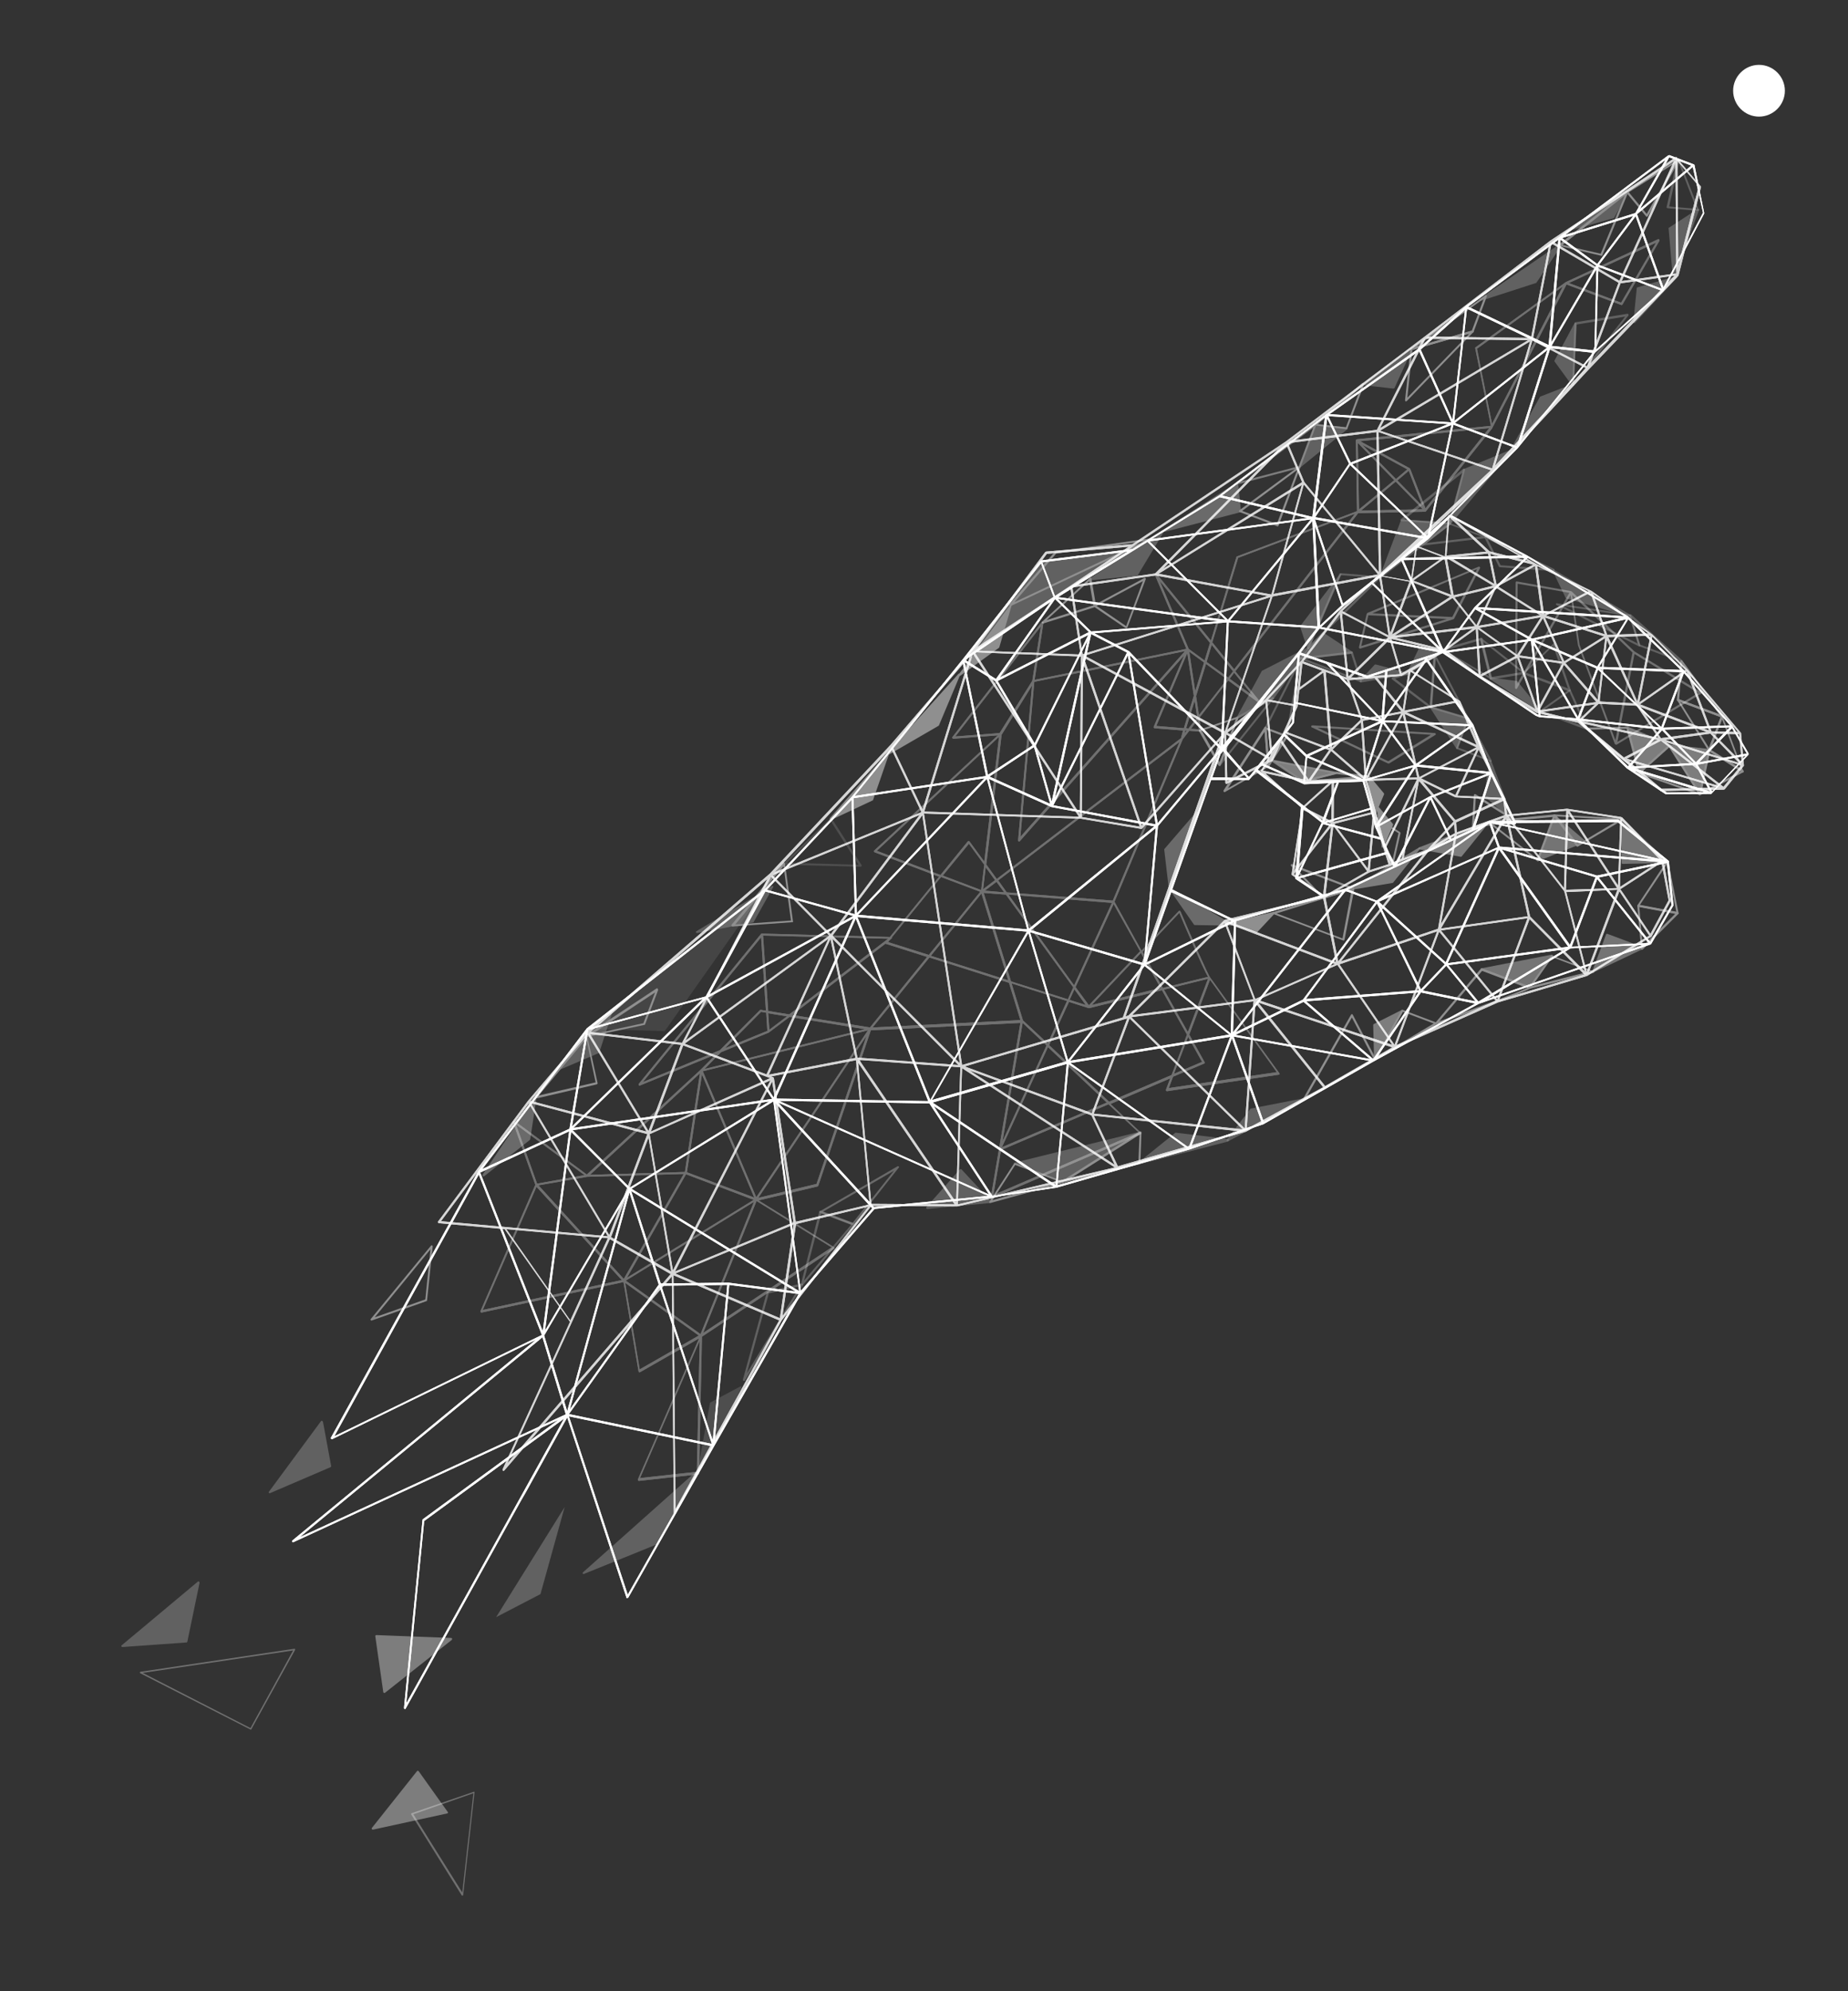 <?xml version="1.0" encoding="utf-8"?>
<!-- Generator: Adobe Illustrator 27.5.0, SVG Export Plug-In . SVG Version: 6.00 Build 0)  -->
<svg version="1.1" id="Layer_1" xmlns="http://www.w3.org/2000/svg" xmlns:xlink="http://www.w3.org/1999/xlink" x="0px" y="0px"
	 viewBox="0 100 650 700" style="enable-background:new 0 100 650 700;" xml:space="preserve">
<rect x="0" y="100" width="650" height="700" fill="#333333" stroke="none"/>
<style type="text/css">
	.st0{fill:#FFFFFF;}
	.st1{opacity:0.8;}
	.st2{clip-path:url(#SVGID_00000028326592172411092480000009969532606101532862_);fill:#FFFFFF;}
	.st3{opacity:0.3;}
	.st4{clip-path:url(#SVGID_00000010989563508819303650000017054618089986135724_);fill:#FFFFFF;}
	.st5{clip-path:url(#SVGID_00000160164242540963179060000004916138211125640864_);fill:#FFFFFF;}
	.st6{opacity:0.45;}
	.st7{opacity:0.5;}
	.st8{opacity:0.7;}
	.st9{opacity:0.6;}
	.st10{opacity:0.2;}
</style>
<g>
	<g>
		<g>
			<g>
				<g class="st1">
					<g>
						<g>
							<g>
								<g>
									<defs>
										<path id="SVGID_1_" d="M589.7,155.3c-0.1,0-0.1-0.1-0.2-0.1c0,0,0,0,0,0s0,0,0,0l-44.2,29.4c0,0,0,0,0,0h0L501,218.4l0,0
											l-48.6,36.7l-54.1,36.2l-30.3,2.6c-0.1,0-0.2,0.1-0.3,0.1l-25.9,34.6l-28.6,33.3l-42.4,45.2l-64.3,55.5c0,0,0,0,0,0
											s0,0,0,0L185.7,487v0c0,0,0,0,0,0l-31.6,42.4c-0.1,0.1-0.1,0.2,0,0.4s0.2,0.2,0.3,0.2l23.1,2.1l23,32.6l-23.7,51.8
											c-0.1,0.2,0,0.4,0.1,0.5c0.1,0.1,0.4,0.1,0.5-0.1l58.9-68.2l0.7,83.2c0,0.2,0.1,0.3,0.3,0.3s0.3,0,0.4-0.2l37.3-67.9
											l31.5-40.2l30.2,0.2c0,0,0,0,0,0c0,0,0,0,0,0l56.5-13.3c0,0,0,0,0,0c0,0,0,0,0,0l45.1-13c0,0,0,0,0,0c0,0,0,0,0,0
											l27.9-15.3v0l0,0l24.6-14.1l36.1-16l31.3-9.3c0,0,0,0,0,0c0,0,0,0,0,0l22.6-13.8c0,0,0-0.1,0.1-0.1c0,0,0,0,0,0l6.7-12.4
											c0,0,0,0,0-0.1c0,0,0-0.1,0-0.2l-2.5-14c0,0,0,0-0.1-0.1c0,0,0-0.1,0-0.1l-14.5-15c0,0-0.1,0-0.2,0c0,0,0-0.1-0.1-0.1
											l-19-2.9c0,0,0,0,0,0c0,0,0,0,0,0l-21.1,2.1l-0.6-5.5c0,0,0,0,0,0c0,0,0-0.1,0-0.1l-9-18.2l-6.9-16.1c0,0-0.1,0-0.1,0
											c0,0,0-0.1,0-0.1l-16.9-10.7l11.4-6.5l12.2,9c0,0,0,0,0,0s0,0,0,0l20.3,12.4c0,0,0,0,0.1,0s0,0,0,0l14.5,3.5l15.8,13.1
											l0,0L584,378c0.1,0.1,0.2,0.1,0.2,0.1l22.1-0.5c0.1,0,0.1-0.1,0.2-0.1c0,0,0.1,0,0.1,0l6.7-8.2c0,0,0.1-0.1,0.1-0.1
											c0,0,0-0.1,0-0.1l-1-11.2c0,0,0,0,0,0c0,0,0-0.1,0-0.2l-18.7-22.1h0c0,0,0,0,0,0l-12.5-12.5c0,0,0,0,0,0s0,0,0,0
											l-21.3-15.3c0,0,0,0,0,0s0,0,0,0l-19.3-9.4l-30.7-17.3c0,0-0.1,0-0.1,0c-0.1,0-0.1-0.1-0.2,0c0,0,0,0.1-0.1,0.1
											c0,0-0.1,0-0.1,0s0,0,0,0.1c0,0-0.1,0.1-0.1,0.1l-1.1,14.2l-9.8-3.7c-0.1,0-0.2,0-0.3,0s-0.2,0.1-0.2,0.3l-1.7,12
											l-9.9-1.8l39.1-36.5c0,0,0,0,0,0h0l33.3-35.9v0l31.6-33c0-0.1,0.1-0.1,0.1-0.2l0,0l7.9-31c0-0.1,0-0.2-0.1-0.3l-8.2-9.7
											c0,0,0,0,0,0s0,0,0,0C589.8,155.3,589.8,155.3,589.7,155.3 M588.8,156.6l-19.2,42.1L546.2,185L588.8,156.6z M544.9,185.9
											l-6.4,32.9l-36.2-0.5L544.9,185.9z M537.5,219.6l-52.1,30.9l16-31.4L537.5,219.6z M500.1,219.9l-9.6,18.9l-6.2,12.3
											l-30.4,3.8L500.1,219.9z M484.1,251.9l0.9,49.3l-26.2-31.7l-5.8-13.7L484.1,251.9z M458,269.5l-39.9,24.8l-9.1,5.7
											l9.5-9.6l33.9-34.2L458,269.5z M583.3,359.4l-27.3-6l6.3-6l13.4,0.7L583.3,359.4z M576.9,348.5l23.3,8.8l-16,2.2
											L576.9,348.5z M562.6,346.6l2.6-21.7l10.2,22.4L562.6,346.6z M562,346.1l-11.4-13l14-8.8L562,346.1z M339.3,474.9
											l57.2-16.9L384,491.3L339.3,474.9z M383.9,492.1l8.2,17.4l-51.1-33.2L383.9,492.1z M240.8,466.9l50.6-36.9l-21.8,47.7
											L240.8,466.9z M270.9,479l-42,18.8l11.4-30.3L270.9,479z M292.1,430.1l8.8,41.8l-30.5,5.9L292.1,430.1z M305,442.2
											l32.1,32.2l-35.5-2.6l-8.8-41.8L305,442.2z M292.8,428.9l31.6-42.3l13.2,87.2l-36.2-36.2L292.8,428.9z M337.8,475.2
											c-0.2,3.7-1.3,40.5-1.5,47.5l-34.1-50.1L337.8,475.2z M395.1,457.6l-56.7,16.8L325,386l55.1,1.8l21.3,3.6l0,0l0,0h0
											c0.1,0,0.1,0,0.2-0.1c0.1,0,0.1,0,0.2-0.1l27.3-31L395,457.5L395.1,457.6z M446.9,309.9l-16.1,47.2l-49.3-26.6
											L446.9,309.9z M380.8,330l-3.6-23.5l29.3-4.2l39.4,7.2L380.8,330z M447.6,367.5C447.6,367.5,447.6,367.4,447.6,367.5
											C447.6,367.4,447.6,367.4,447.6,367.5c0.1,0,0.1-0.1,0.1-0.2c0,0,0,0,0,0l2.8-6.2l9,13.1l-15.3-3.3l1.7-2.7L447.6,367.5z
											 M431.7,374.6l-0.4-16.4l14.7,8.5l-0.6,0.9L431.7,374.6z M447.6,365.8l0-0.1l0.3-0.4L447.6,365.8z M450.9,360.3l1.1-2.5
											l15.5,5.9l-7.2,10.4L450.9,360.3z M460.3,375.1C460.3,375.1,460.3,375.1,460.3,375.1L460.3,375.1l7.5-0.2l-9.6,8.7
											L445,371.8L460.3,375.1z M469.1,388.9l0.1-14l11-0.3l2.8,10.8L469.1,388.9z M482.9,386.1l-1.8,19.3l-11.8-15.8
											L482.9,386.1z M468.4,375.3l-0.1,13.4l-9.5-4.8L468.4,375.3z M468.1,389.5l-4.5,5.8l-8.5,10.9l3.3-21.5L468.1,389.5z
											 M468.2,390.6l-0.2,1.5l-2.6,22.5l-10.3-7.3L468.2,390.6z M469,390.3l11.9,16l-14.7,8.4L469,390.3z M483.5,387.5l2,6.7
											l1.1,4c0,0,0,0,0,0v0l1.8,5.6l-6.6,2.1L483.5,387.5z M487.5,397.9l10.6-21.6l-5.1,25.6l-3.8,1.5L487.5,397.9z
											 M487.2,396.9l-0.9-3l-5.4-19.4l17.5-0.5L487.2,396.9z M468.8,374.1l-0.4,0l-7.3,0.2l7.1-10.3l11.2,9.8L468.8,374.1z
											 M468.7,363.5l10-9.6l1.3,19.4L468.7,363.5z M468.5,362.7l-2.2-26.5l7.4,2.8l4.9,14L468.5,362.7z M458.4,332.5l12.9-16.6
											l2.3,22.3L458.4,332.5z M465.1,335.8l-7.9,5.8l0.9-8.4L465.1,335.8z M455.8,347.7l-9.8-1.8l11.3-12.2L455.8,347.7z
											 M456.4,348.4L456.4,348.4L456.4,348.4c0-0.1,0-0.1,0-0.1s0,0,0,0l0.6-5.7l8.5-6.2l2.2,26.6l-15.4-5.8L456.4,348.4z
											 M451.5,357.2C451.5,357.2,451.5,357.2,451.5,357.2l-1.3,2.9c0,0,0,0,0,0l-2.7,4.3l-0.5-4.7l-1.3-13.2l3.9,0.7l6,1.1
											L451.5,357.2z M446.9,365.5l-0.4,0.7l-0.6-0.4l-14.2-8.2l13.4-10.8L446.9,365.5z M400.4,341.6l29.6,16l-0.3,0.9
											l-28.1,31.8l-20.4-59.1L400.4,341.6z M388.6,355l12.3,35.6l-20.4-3.4l0.4-54.5L388.6,355z M430.6,358.9l0.4,16.3
											c0,0.1,0.1,0.2,0.2,0.3c0.1,0.1,0.2,0.1,0.4,0l13.2-6.7l-1.3,2.1c0,0,0,0,0,0s0,0,0,0c0,0,0,0,0,0c0,0.1-0.1,0.2,0,0.3
											c0,0,0.1,0,0.1,0.1c0,0,0,0,0,0.1l14.3,12.7l-3.6,23.2c0,0,0,0,0,0c0,0,0,0,0,0.1c0,0.1,0.1,0.2,0.1,0.2l10.5,7.4
											l-34.2,8.4c0,0,0,0,0,0.1c0,0-0.1,0-0.1,0L396.9,457l-1,0.3L430.6,358.9z M430.7,424.5l10.2,26.8l-42.7,5.5L430.7,424.5z
											 M431.4,424.5l38.1,14.4l-28,12.3L431.4,424.5z M432,423.9l33.4-8.2l4.5,22.5L432,423.9z M466.2,415.5l15.4-8.8l7.5-2.4
											c0,0,0,0,0,0s0,0,0,0l4.3-1.8l7.8-2.9L470.7,438L466.2,415.5z M502.6,399.1l9-5.4l-5.8,32.8l-34.2,11.5L502.6,399.1z
											 M506.8,424.9l5.6-31.6l16.6-5.9L506.8,424.9z M529.7,387.7l7.7,34.4l-30.6,4.3L529.7,387.7z M504.4,397.2l7.1-7.5
											l0.2,3.2L504.4,397.2z M502.1,398.6l-8.4,3.1l2.6-13l2.8-14.2l12.2,14.3L502.1,398.6z M500.4,374.7l11.5,5.6
											c0,0,0.1,0,0.1,0c0,0,0,0,0,0l15.6,0.8l-15.7,7.2L500.4,374.7z M499.8,373.6l19.6-10.2l-7.5,16.1L499.8,373.6z M481,373.8
											l12.4-22.5l5.1,22L481,373.8z M480.7,372.9l-1.3-19.5l13.5-2.6L480.7,372.9z M479.2,352.7l-4.7-13.6l9-0.7l9.4,11.7
											L479.2,352.7z M484.4,338.3l8.4-0.7c0,0,0,0,0.1,0s0,0,0.1,0l2.4-1.4l-2,13.2L484.4,338.3z M475,338.3l13.8-13.5l3.6,12.2
											L475,338.3z M474.3,337.9l-2.3-22.4l16.3,8.6L474.3,337.9z M490.4,323.5l20.5-13.3l1.8,2.2l6.1,7.7L490.4,323.5z M518,321
											l-10.1,7.3l-16.9-4.1L518,321z M540.1,320l-6.5,10.2l-13.3-9.5L542,317L540.1,320z M542.7,317.3l6.8,15.3l-15.1-2.2
											L542.7,317.3z M533.1,330.6l-12.3,6.5l-1-16L533.1,330.6z M549.5,333.3l-8.7,15.9l-6.5-18.1L549.5,333.3z M550.2,332.5
											l-6.8-15.4l20.8,6.6L550.2,332.5z M520,320l6.2-13.4l15.5,9.7L520,320z M526.8,306.1l13.1-7.1l2.3,16.8L526.8,306.1z
											 M525.2,305.9l-13.9,3.4l-2.4-13l0.7,0.3L525.2,305.9z M525.5,306.6l-6.2,13.2l-7.7-9.8L525.5,306.6z M510.1,309.8
											l-20.5,13.3l7-18.5L510.1,309.8z M489,322.6l-2.6-16.2l-0.6-3.8l10,1.9L489,322.6z M486.8,313l1.6,10.4l-16.3-8.6l13-11.9
											L486.8,313z M471.3,314.6C471.2,314.6,471.3,314.6,471.3,314.6C471.2,314.7,471.2,314.7,471.3,314.6l-13.7,17.8L445,345.9
											l-13.4,10.7l16-46.9l36.5-6.9L471.3,314.6z M407.5,301.7l50.4-31.2l-10.7,38.5L407.5,301.7z M449.7,257.8l-43.4,43.8
											l-28,4L449.7,257.8z M368.2,294.7l28.8-2.5l-3,2l-17.3,11.6l0,0l-33,21.7L368.2,294.7z M360.2,317.5l16.3-10.7l3.6,23.3
											l-36.9-1.4L360.2,317.5z M380.2,330.8l-0.4,55.4l-37-56.9L380.2,330.8z M379.5,387.1l-54.4-1.8l17.1-55.5L379.5,387.1z
											 M341.2,330.5l-5.2,16.9l-11.5,37.2l-1.4-2.9l-9.2-19.3L341.2,330.5z M313.4,363l4.9,10.3l5.8,12.2l-51.6,21.1L313.4,363z
											 M323.5,386.5l-31.3,41.9l-20.5-20.7L323.5,386.5z M291.7,428.9l-50.6,36.9l14.1-27l16-30.6L291.7,428.9z M269.9,409
											l-30,57.6l-32.2-3.8L269.9,409z M239.5,467.3l-11.4,30.3l-20.6-34.1L239.5,467.3z M186.6,487l20.1-23.4l20.7,34.2
											L186.6,487z M271,479.8l-34.3,66.8l-8.2-47.9L271,479.8z M271.6,480.2l7.5,49.5L237.4,547L271.6,480.2z M236.1,547
											l-9.3-5.3l-11.9-6.8l13.2-35L236.1,547z M227.7,498.7l-13.4,35.5l-27.6-46.4L227.7,498.7z M155.1,529.3l30.9-41.4
											l27.8,46.7L155.1,529.3z M178.1,532.1l35.7,3.2l-13.2,28.9L178.1,532.1z M178.4,614.5l36.1-78.9l10.8,6.2l10.6,6.1
											L178.4,614.5z M274.1,564.2l-36.5,66.3l-0.7-82.2L274.1,564.2z M237.5,547.7l41.6-17.2l-4.8,32.9L237.5,547.7z
											 M275.2,562.7l4.8-32.4l25.4-6.1L275.2,562.7z M279.9,529.5l-7.7-50.5c0,0-0.1-0.1-0.1-0.1c0-0.1-0.1-0.2-0.1-0.2
											l-0.8-0.3l29.9-5.7l4.8,50.7L279.9,529.5z M306.5,523.2l-4.7-49.7l34,49.9L306.5,523.2z M336.9,523.4
											c0.5-15.5,1.3-43.4,1.5-47.9l53.7,34.9L336.9,523.4z M393.2,510l-8.5-17.8l51.4,5.5L393.2,510z M384.7,491.5l12.6-33.5
											l39.8,39L384.7,491.5z M397.9,457.6l43-5.6l-3.1,44.7L397.9,457.6z M438.5,496.9l3.1-44.3l23.8,29.6L438.5,496.9z
											 M489.7,468.2l-23.6,13.6l-8.5-10.6l-15.1-18.8l28.8,9.6L489.7,468.2z M459,457.1l-16.6-5.6l28-12.3l19.3,28.1L459,457.1z
											 M471.1,439l34.4-11.6l-15,39.9L471.1,439z M491.2,467.4l15-39.9l19.9,24.3L491.2,467.4z M506.8,427.1l30.5-4.3
											l-10.7,28.5L506.8,427.1z M527.3,451.5l10.7-28.4l19.3,19.5L527.3,451.5z M538.2,422.2l-7.6-34l19.6,25.1l7.2,28.2
											L538.2,422.2z M550.8,412.8l0.8-27l17.2,26.4L550.8,412.8z M568.9,412.8l-1.5,4l-9.3,24.8l-7.2-28L568.9,412.8z
											 M558.8,441.9l10.8-28.6l10.5,15.6L558.8,441.9z M586.9,416.5l-6.4,11.8l-9.4-14l-1.2-1.7l14.5-9.4L586.9,416.5z
											 M584.2,402.5l-4.2,2.7l-10.2,6.6l0.2-7.8l0.5-15.6L584.2,402.5z M569.9,387.8l-0.8,23.5L552,385.1L569.9,387.8z
											 M550.9,385l-0.8,27.2L530.5,387L550.9,385z M529.4,386.5l-17,6.1l-0.2-3.5l16.6-7.6L529.4,386.5z M528.6,380.5l-16-0.8
											l3.9-8.4l3.6-7.8L528.6,380.5z M519.3,362.7l-20.1,10.5l-5.1-22.2L519.3,362.7z M519.4,361.9l-24.7-11.5l18.2-3.5
											L519.4,361.9z M512.2,346.3l-18.2,3.5l2.1-13.7L512.2,346.3z M493,336.7l-3.6-12.1l17.6,4.2L493,336.7z M508.6,328.6
											l10.5-7.5L520,337L508.6,328.6z M521.2,337.8l12.4-6.6l6.5,18.1L521.2,337.8z M550.1,333.7l11.4,13.1l-20.1,2.9
											L550.1,333.7z M544.3,350l16.8-2.4l-6,5.7l-12.5-3L544.3,350z M556.7,354.3l26.4,5.8l-11.9,6.2L556.7,354.3z M604,376.8
											l-19.6,0.5l-11.6-9.7L604,376.8z M572.2,366.7l12-6.3l20.4,15.9L572.2,366.7z M612.4,369.1l-6.2,7.5L586,360.9
											L612.4,369.1z M585.8,360.1l15.8-2.2l10.1,10.3L585.8,360.1z M612.6,368l-10-10.1l9.1,0.2L612.6,368z M611.3,357.3
											l-9.3-0.2l-7.5-19.7L611.3,357.3z M601.1,356.8l-24.3-9.2l16.4-11.5L601.1,356.8z M592.8,335.5l-16.2,11.4l4.6-23.1
											L592.8,335.5z M575.9,346.6l-10.2-22.6l14.8-0.5L575.9,346.6z M579.8,322.7l-14.5,0.5l-5-14.5L579.8,322.7z M564.5,323
											l-20.8-6.6l15.7-8.1L564.5,323z M558.8,307.8l-15.7,8.2l-2.4-17L558.8,307.8z M526.4,305.5l-2.2-10.8l15.1,3.8
											L526.4,305.5z M537.7,297.3l-13.8-3.5l-11.8-11L537.7,297.3z M509.8,281.8l13,12.1l-14,1.4L509.8,281.8z M512.6,295.7
											l10.8-1.1l2.2,10.7l-15.6-9.4L512.6,295.7z M498.4,292.4l9.2,3.5l-10.8,7.6L498.4,292.4z M497.1,304.1l11-7.8l2.3,12.8
											L497.1,304.1z M484.7,301.9l-36.8,6.9l10.7-38.5L484.7,301.9z M524.4,265.3l-38.6,36l-0.9-49.4L524.4,265.3z M485.4,251.4
											l52.8-31.4l-13.4,44.7L485.4,251.4z M557.8,229.4l-32,34.4l13.2-44.1L557.8,229.4z M539.2,219l6.5-33.4l23.6,13.8
											l-11.1,29.4L539.2,219z M559.4,227.8l10.6-28.2l19-2.7L559.4,227.8z M570.4,198.8l18.9-41.5l0.3,38.8L570.4,198.8z
											 M597.5,165.4l-7.2,28.1l-0.3-36.9L597.5,165.4z"/>
									</defs>
									<use xlink:href="#SVGID_1_"  style="overflow:visible;fill:#FFFFFF;"/>
									<clipPath id="SVGID_00000017494351280739091260000002574014738697455778_">
										<use xlink:href="#SVGID_1_"  style="overflow:visible;"/>
									</clipPath>
									<polygon style="clip-path:url(#SVGID_00000017494351280739091260000002574014738697455778_);fill:#FFFFFF;" points="
										-52.6,513 268.9,-43.7 820,274.5 498.6,831.2 									"/>
								</g>
							</g>
						</g>
					</g>
				</g>
			</g>
			<g>
				<g class="st3">
					<g>
						<g>
							<path class="st0" d="M144.8,737.4c-0.1,0-0.1,0.1-0.2,0.2c0,0.1,0,0.2,0,0.2l17.8,28.5c0.1,0.1,0.2,0.1,0.3,0.1
								c0.1,0,0.2-0.1,0.2-0.2c0,0,0,0,0,0l4-36.1c0-0.1,0-0.2-0.1-0.2c-0.1-0.1-0.2-0.1-0.2,0L144.8,737.4z M162.6,765.3
								l-17.2-27.5l21.1-7.4L162.6,765.3z"/>
						</g>
						<g>
							<path class="st0" d="M49.2,687.9c0,0.1,0,0.2,0.1,0.3L88.1,708c0.1,0.1,0.3,0,0.3-0.1l15.4-27.9c0,0,0,0,0-0.1
								c0-0.1,0-0.2,0-0.2c-0.1-0.1-0.2-0.1-0.2-0.1l-54.2,8.1C49.3,687.8,49.2,687.8,49.2,687.9 M88.1,707.5l-37.9-19.4l52.9-7.9
								L88.1,707.5z"/>
						</g>
						<g>
							<g>
								<g>
									<defs>
										<path id="SVGID_00000047042108569969316290000007754535865372906631_" d="M583.2,184.1l-32.5,15.1c0,0,0,0,0,0s0,0,0,0
											l-31.7,22.9c-0.1,0.1-0.2,0.2-0.1,0.4l5.5,27.2l-47.1,4.7c0,0,0,0-0.1,0.1c0,0-0.1,0-0.1,0c0,0,0,0.1-0.1,0.1
											c0,0-0.1,0-0.1,0.1c0,0,0,0,0,0.1c0,0,0,0,0,0.1l0.4,24.8l-42.2,15.9c-0.1,0-0.2,0.1-0.2,0.2l-9,29.4l-19.1-23.5
											c-0.1-0.1-0.3-0.2-0.5-0.1c-0.2,0.1-0.2,0.3-0.1,0.5l11.1,26L363.9,339l3.1-20c0-0.2-0.1-0.3-0.2-0.4
											c-0.1-0.1-0.3,0-0.4,0.1L335,359.1c-0.1,0.1-0.1,0.3,0,0.4s0.2,0.2,0.4,0.2l15.6-1.2L307.5,399c-0.1,0.1-0.1,0.2-0.1,0.3
											c0,0.1,0.1,0.2,0.2,0.3l22.7,8.6L313,429.4l-45-1.2c-0.1,0-0.2,0-0.3,0.1c0,0,0,0,0,0h0L224.7,481c-0.1,0.1-0.1,0.3,0,0.5
											s0.3,0.2,0.4,0.1l26.8-11l-5.5,5.5l-40,36.8L180.9,494c-0.1-0.1-0.3-0.1-0.4,0c-0.1,0.1-0.2,0.3-0.1,0.4l7.9,22.1
											l-19.3,44.4c-0.1,0.1,0,0.3,0.1,0.4c0.1,0.1,0.2,0.2,0.4,0.1l49.8-10.7l5.3,31.4c0,0.1,0.1,0.2,0.2,0.3c0.1,0,0.2,0,0.3,0
											l20.8-11.9l-21.5,49.5c-0.1,0.1,0,0.3,0,0.4c0.1,0.1,0.2,0.2,0.3,0.2l20.9-2.3c0.1,0,0.3-0.1,0.3-0.3c0,0,0-0.1,0-0.1
											l1-48l46.5-30.9c0.1,0,0.1-0.1,0.1-0.2c0,0,0-0.1,0-0.1c0-0.1-0.1-0.2-0.2-0.3l-26.5-16.4l20.7-4.9c0.1,0,0.2-0.1,0.3-0.2
											l18.5-54.7l52.6-2.6l-10.4,61.3c0,0.1,0,0.3,0.1,0.3c0.1,0.1,0.2,0.1,0.4,0l52.2-22.5c0.1,0,0.2-0.1,0.2-0.2c0,0,0,0,0,0
											c0-0.1,0-0.2-0.1-0.3l-10.7-10.1l21-9l-1.5,4c0,0.1,0,0.3,0.1,0.4c0.1,0.1,0.2,0.1,0.3,0.1l39.3-5.8
											c0.1,0,0.2-0.1,0.3-0.2c0,0,0,0,0,0c0-0.1,0-0.2-0.1-0.3l-24.3-33.6c0,0,0,0,0,0s0,0,0,0c-0.8-0.9-6.7-14.4-10.5-23.3
											c0-0.1-0.1-0.2-0.3-0.2s-0.2,0-0.3,0.1l-13.1,13.9L392,417l24-57.1l2.3-3l3.8,0.3c0.1,0,0.2,0,0.3-0.1
											c0,0,0.1-0.1,0.1-0.2c0,0,0-0.1,0-0.1l-0.7-4.4l10.2-13.2l10.4,7.6c0.1,0.1,0.4,0.1,0.5,0c0,0,0.1-0.1,0.1-0.2
											c0-0.1,0-0.2-0.1-0.3l-8.4-10.3l43.2-55.6l23.5-0.5l0,0h0c0.1,0,0.2-0.1,0.3-0.1l23.4-29.3c0,0,0,0,0-0.1c0,0,0,0,0,0
											L551,200l19.2,7.2c0.2,0.1,0.4,0,0.5-0.2l13-22.4c0,0,0-0.1,0-0.1c0-0.1,0-0.2-0.1-0.3
											C583.5,184.1,583.3,184.1,583.2,184.1 M495.5,265.5l4.8,12.4l-8.8-9L495.5,265.5z M495,265l-4,3.4l-11.8-12L495,265z
											 M477.6,255.7l12.8,13.1l-7.2,6l-5.2,4.3L477.6,255.7z M425.6,326l-1.9,6.2l-5.6-4.1l-10.2-23.9L425.6,326z M426.2,326.7
											l7.5,9.3l-1.7,2.2l-7.6-5.5L426.2,326.7z M416.4,356l-9.7-0.8l10.9-25.6l2.3,15L416.4,356z M420.2,346.3l0.9,5.9l-3.1,3.9
											l-0.8-0.1L420.2,346.3z M415.4,359.5l-64.8,49.5l-3.7-5.1l5.4-45.6l10.7-17.3l-4.9,54.4c0,0.2,0.1,0.3,0.2,0.4
											s0.3,0,0.4-0.1l57.8-65.3l-10.7,25.1c0,0.1,0,0.2,0,0.3c0.1,0.1,0.2,0.2,0.3,0.2l10,0.8L415.4,359.5z M377.5,447.1
											l-1.9,4.2l-20-6.3l-9.6-31.1l7.8,0.6L377.5,447.1z M354.7,414.5l36.4,2.9l-13.3,29L354.7,414.5z M376.2,451.5l1.7-3.7
											l4,5.5L376.2,451.5z M359.8,458.7l-4-13l19.5,6.2l-6.8,14.9L359.8,458.7z M354.6,444.6l-27.2-8.6l17.8-21.9L354.6,444.6z
											 M346.4,413.1l4.1-3.1l2.7,3.7L346.4,413.1z M345.8,412.6l0.9-7.7l3.3,4.5L345.8,412.6z M345.1,412.9l-13.5-5.1l9.2-11.2
											l5.4,7.4L345.1,412.9z M418.3,329.1l5.2,3.8l-3.1,10.1L418.3,329.1z M358.9,394.2l4.9-54.5l53-10.8L358.9,394.2z
											 M366.1,320.2l-3,19.1l-11.5,18.4l-15.6,1.2L366.1,320.2z M308.4,399.1l43-40.1l-5.2,43.9l-5.2-7.1
											c-0.1-0.1-0.2-0.1-0.3-0.1s-0.2,0-0.3,0.1l-9.6,11.8L308.4,399.1z M344.8,413.5l-18.1,22.2l-14.3-4.5l0.5-0.7l0.7-0.6
											c0.1,0,0.1-0.1,0.1-0.2c0-0.1,0-0.1,0-0.2c0,0,0,0,0,0l17.3-21.2L344.8,413.5z M206.5,513.7l34-1l-21.1,36.9l-30-32.9
											L206.5,513.7z M246.9,477.7l18.4,43.3l-23.7-8.9l1.4-9L246.9,477.7z M265.1,521.8l-44.6,27.4l20.8-36.4L265.1,521.8z
											 M220.1,550.2l45.1-27.7L246.4,569L220.1,550.2z M247.2,476.6l58.1-14.4L266,520.9L247.2,476.6z M278.6,456.8l32.9-25.1
											c0,0,0.1,0.1,0.1,0.1l14.5,4.6L306,461.2L278.6,456.8z M277.6,456.6l-7.4-1.2l-1.8-26.5l44,1.1L277.6,456.6z M269.9,462.4
											l-14.9,6.1l12.7-12.8l1.8,0.3L269.9,462.4z M270.2,456.2l6.6,1.1l-6.2,4.7L270.2,456.2z M226.1,480.4l41.6-50.9l1.7,25.8
											l-1.8-0.3c-0.1,0-0.2,0-0.3,0.1l-14.1,14.1L226.1,480.4z M253.6,469.9l16.8-6.9c0,0,0,0,0,0c0,0,0,0,0,0l7.3-5.5l26.5,4.3
											l-56.4,14L253.6,469.9z M246.2,477.3l-5.1,33.4l-0.2,1.3l-33.4,1L246.2,477.3z M181.5,495.3l24.1,17.8l-16.7,3
											L181.5,495.3z M188.7,517.2l30,32.8l-48.9,10.5L188.7,517.2z M219.9,551l25.9,18.5l-20.8,11.9L219.9,551z M245.1,617.4
											l-20,2.2l21-48.3L245.1,617.4z M292.5,538.5l-45.2,30.1l18.8-46.4L292.5,538.5z M287.2,516.2l-20.5,4.9l38.1-57
											L287.2,516.2z M326.9,436.6l28,8.9l4,13.1l-52,2.6L326.9,436.6z M368.1,467.5l-15.5,33.8l7.1-41.7L368.1,467.5z
											 M368.6,468.1l20.7,19.5l-36.9,15.7L368.6,468.1z M400.5,498.1l-51.1,22l2.7-15.8l37.8-16.1L400.5,498.1z M390.1,487.3
											L369,467.4l7-15.2l6.9,2.2c0,0,0.1,0,0.1,0s0.1,0,0.1,0l25.6-6.3l8.8,15.6l-5.4,14.2L390.1,487.3z M384,453.3l17.3-18.3
											l6.9,12.3L384,453.3z M409.4,447.9l15.5-3.8l-7.1,18.7L409.4,447.9z M417.9,464.5l4.9,8.8l-9.9,4.2L417.9,464.5z
											 M449.1,476.9l-38,5.6l1.5-4l10.9-4.6c0.1,0,0.2-0.1,0.2-0.2c0,0,0,0,0,0c0-0.1,0-0.2,0-0.3l-5.4-9.7l7.3-19.3
											L449.1,476.9z M414.8,420.9c1.5,3.6,8.2,19.3,10.1,22.5l-15.9,3.9l-7.1-12.7L414.8,420.9z M401,434.4l-18,19l-4.7-6.4
											l13.4-29.2L401,434.4z M391.4,416.6l-37.3-2.9l-3-4.2l63.8-48.7L391.4,416.6z M416.6,357.9l0.3-1.1l0.5,0L416.6,357.9z
											 M421.7,356.4l-2.8-0.2l2.3-3L421.7,356.4z M421.7,351.4l-1-6.7l3.5-11.3l7.4,5.4L421.7,351.4z M440.6,344.5l-8.1-5.9
											l1.6-2.1L440.6,344.5z M434.1,335.3l-7.7-9.5l9.1-29.7l41.1-15.5L434.1,335.3z M478.7,279.5l8.4-7l3.8-3.2l9.5,9.7
											L478.7,279.5z M501.4,278.7l-5.4-13.9c0,0-0.1,0-0.1-0.1c0,0,0-0.1-0.1-0.1l-17.4-9.5l45.4-4.6L501.4,278.7z M524.8,249
											l-5.3-26.4l30.2-21.9L524.8,249z M570.2,206.4l-18.4-6.9l30.7-14.2L570.2,206.4z"/>
									</defs>
									<use xlink:href="#SVGID_00000047042108569969316290000007754535865372906631_"  style="overflow:visible;fill:#FFFFFF;"/>
									<clipPath id="SVGID_00000160880718106560245410000010418862774633825981_">
										<use xlink:href="#SVGID_00000047042108569969316290000007754535865372906631_"  style="overflow:visible;"/>
									</clipPath>
									<polygon style="clip-path:url(#SVGID_00000160880718106560245410000010418862774633825981_);fill:#FFFFFF;" points="
										-20.1,511.4 272.5,4.4 772.7,293.2 480,800.1 									"/>
								</g>
							</g>
						</g>
						<g>
							<path class="st0" d="M533.5,304.4c-0.1,0-0.2,0-0.3,0.1c-0.1,0.1-0.1,0.2-0.1,0.3l-0.2,37c0,0.2,0.1,0.3,0.3,0.4
								c0.2,0,0.3,0,0.4-0.2l18.8-32.8l2.6,17.5c0,0,0,0,0,0.1l13,34.8c0,0,0.1,0,0.1,0c0,0,0,0.1,0,0.1c0,0,0.1,0,0.2,0
								c0,0,0,0.1,0.1,0.1c0,0,0,0,0.1,0c0,0,0.1,0,0.1,0l29.7-17.9c0.1,0,0.1-0.1,0.2-0.2c0,0,0-0.1,0-0.1c0-0.1-0.1-0.2-0.2-0.3
								L574.9,329l-22.1-21.1c0,0,0,0-0.1,0c0,0-0.1-0.1-0.1-0.1L533.5,304.4z M533.8,305.2l18.2,3.2l-18.4,32L533.8,305.2z
								 M597.3,343.6l-28.4,17.2l6-30.9L597.3,343.6z M574.2,329.4l-2.8,14.2l-3.2,16.6l-12.6-33.5l-2.6-17.5L574.2,329.4z"/>
						</g>
						<g>
							<path class="st0" d="M480.9,315.5c-0.1,0,0,0.1-0.1,0.2c0,0-0.1,0-0.1,0.1l-2.7,11.7c0,0.1,0,0.3,0.1,0.4
								c0.1,0.1,0.2,0.1,0.4,0.1l32.7-10.3c0.1,0,0.1-0.1,0.1-0.1c0,0,0.1,0,0.1,0l9.2-17.9c0,0,0,0,0-0.1c0-0.1,0-0.2-0.1-0.3
								c-0.1-0.1-0.3-0.1-0.4-0.1L480.9,315.5z M481.3,316.3l10.7,0.5l16.9,0.8l-30.1,9.5L481.3,316.3z M510.8,316.9l-28.1-1.3
								l36.8-15.5L510.8,316.9z"/>
						</g>
						<g>
							<path class="st0" d="M461.2,355.3L461.2,355.3c0,0.2,0,0.4,0.2,0.4l26.8,12.7c0.1,0,0.2,0,0.4,0l16.2-10
								c0.1,0,0.1-0.1,0.2-0.2c0-0.1,0-0.1,0-0.2c0-0.2-0.2-0.3-0.3-0.3l-42.9-2.7C461.4,355,461.2,355.1,461.2,355.3 M488.3,367.6
								l-24.9-11.8l39.9,2.5L488.3,367.6z"/>
						</g>
					</g>
				</g>
			</g>
		</g>
	</g>
	<g>
		<g>
			<g>
				<defs>
					<path id="SVGID_00000013167052788415298640000013193742752473412753_" d="M149.2,634.7l49.2-36l-55.5,100.1L149.2,634.7z
						 M200.1,597.9l50.3,10.5l-29.6,52.2L200.1,597.9z M190.8,570.1l8.2,27.1l-93.6,43.2L190.8,570.1z M200.1,597.1l31.9-44.7
						l18.4,55.2L200.1,597.1z M254.4,574.2l2.1-22.5l24.4,3.2l-29.5,51.6L254.4,574.2z M232.6,552l23.2-0.3l-5.1,54.7L232.6,552z
						 M191.4,569.5l28.9-49l-20.8,75.6L191.4,569.5z M221.4,519.2l10.3,32.4l-31.3,43.9L221.4,519.2z M222,518.7l57.8,35.3
						l-23.6-3.1c0,0,0,0,0,0s0,0,0,0c0,0,0,0,0,0l-23.8,0.3L222,518.7z M168.4,512.9l22.2,56.4l-73,35.6L168.4,512.9z M200.9,497.9
						l20.1,20.1l-29.3,49.8L200.9,497.9z M168.9,512.2l31.3-14.5l-9.3,70.3L168.9,512.2z M328.4,488.8l42.2,28.3l-21.5,3.3
						L328.4,488.8z M274.8,502.9l-2.1-15.2l21.6,23.5l12.5,13.6l-25.1,29L274.8,502.9z M304.6,521.2l-30.9-33.6l73.8,32.8l-40.1,3.9
						L304.6,521.2z M201.4,497.3l69.2-10.1l-49.1,30.3L201.4,497.3z M222.1,517.9l49.9-30.7l9.1,66.7L222.1,517.9z M274,487
						l52.9,0.9l21,32L274,487z M375.9,474.1l41.5,29.6l-45.5,13L375.9,474.1z M328,487.6l47.2-13.6l-3.9,42.6L328,487.6z M433.3,465
						l10.5,29.7l-24.9,8.6L433.3,465z M433.9,464.4L482,473l-37.5,21.4L433.9,464.4z M376.5,473.7l56.2-9.2l-14.6,38.9L376.5,473.7z
						 M206,463.2l-5.7,33.6L169.6,511L206,463.2z M434.5,463.8l24-11.6l23.4,20.1L434.5,463.8z M206.9,462.1l40.3-10.9L201.2,496
						L206.9,462.1z M248.4,451.1l23.2,35.2l-69.9,10.2L248.4,451.1z M459.4,452l39.5-3.1L483,472.3L459.4,452z M499.8,448.9
						l19.1,3.9l-34.7,19L499.8,448.9z M402.6,439.6l29.8,24.1l-56,9.2L402.6,439.6z M517.9,451.8l-17.5-3.6l8.3-8.7l10.3,12.5
						L517.9,451.8z M509.4,439.3l41.2-5.6L520,452.1L509.4,439.3z M552.4,433.4l25.6-1.2l-54.9,19L552.4,433.4z M361.7,428
						l13.4,45.1l-47.3,13.6L361.7,428z M362.3,427.7l39.6,11.6l-26.2,33.4L362.3,427.7z M403.2,439.2l30.8-15l-1.1,39.1L403.2,439.2
						z M272.8,486.2l28.2-63.3l25.5,64.2L272.8,486.2z M249,450.7l51.2-27.9l-28.1,63L249,450.7z M301.6,422.4l59.6,5.1l-34,59.2
						L301.6,422.4z M485.5,418.5l22.7,20.5l-8.4,8.8L485.5,418.5z M484.3,417.6l14.8,30.5l-39.8,3.1L484.3,417.6z M267.8,414.4
						l-19.6,35.9l-40,10.8L267.8,414.4z M412,413.6l21.2,10.1l-30,14.7L412,413.6z M253.8,441.7l15.4-28.3l6.6,1.8l24.3,6.8
						l-50.6,27.6L253.8,441.7z M434.8,423.8l37.4-10.4l-38.5,49.5L434.8,423.8z M473.3,413.2l10.5,3.9l-25.5,34.3l-23.7,11.5
						L473.3,413.2z M561.8,409l18,22.5l-27,1.3L561.8,409z M562.3,408.5l24-5.1l1.6,14.8l-7.5,12.9L562.3,408.5z M456.8,408.9
						l31.2-8.7c0.9,2,1.7,3.6,2.1,4.3l-1.3,0.6l-15.7,7.3l-7.7,2.1L456.8,408.9z M527.3,398.7l24.3,34.1l-42.4,5.8L527.3,398.7z
						 M485,417l41.5-18.4l-18,39.7L485,417z M530.8,398.6l53.4,4.5l-22.5,4.7L530.8,398.6z M528.2,398.6l33,9.8l-9,23.8L528.2,398.6
						z M362.6,427l43.9-35.9l-4.2,47.5L362.6,427z M474.1,412.7l36.4-17l2.8-1.3l7.1-3.3l-36.2,25.5L474.1,412.7z M465.4,389.7
						l0.3,0.1l0,0l0,0l19.9,5.4l2,4.3l-13.3,3.7l-17.7,5L465.4,389.7z M523.8,389.5l3,8.3l-39.3,17.3L523.8,389.5z M527.5,397.6
						l-2.9-8.2l56.8,12.7L527.5,397.6z M533.2,389.6c0,0,0-0.1,0-0.1c0-0.1,0-0.1,0-0.2l35.8-0.3l16.3,13.3l-57.1-12.7l4.6,0.2
						c0,0,0,0,0,0C533,389.7,533.1,389.7,533.2,389.6 M466.5,389.3l15.5-4.7l1.7,6.2c0,0,0,0,0,0c0,0,0,0,0,0
						c0.1,0.2,0.8,1.6,1.6,3.5L466.5,389.3z M458.5,384.3l6.4,4.9l-8.2,17.3L458.5,384.3z M269.7,412.8l29.8-31.6l1.2,40.2
						L269.7,412.8z M488.5,399.6c-1.6-3.5-3.5-7.6-4-8.8l17.8-9.8l-11.7,22.7L488.5,399.6z M503.1,381l6.8,14.2l-18.5,8.7L503.1,381
						z M470.9,375.1l8.4-0.3l1.5,5.3l1.1,3.9l-16,4.8L470.9,375.1z M301.8,421.6l45.3-47.8l14.2,52.9L301.8,421.6z M347.8,373.8
						l22,9.9h0h0c0,0,0,0,0,0h0h0c0,0,0,0,0,0l36.2,6.8l-44.1,36L347.8,373.8z M300.2,380.6l46.1-7L301.4,421L300.2,380.6z
						 M524,374.7l0.6-1.9l7.5,15.8l-8,0.1h0l0,0h0c0,0,0,0,0,0c0,0-0.1,0-0.2,0l-5.2,2.5L524,374.7z M503.6,380.4l20.3-8l-6.2,19.1
						l-7.2,3.4L503.6,380.4z M441.8,371.3l15.8,12.3l-2,25.1c0,0,0,0,0,0s0,0,0,0l0,0.2l0.1,0c0,0,0,0,0,0.1c0,0,0,0,0,0
						c0,0,0,0,0,0l8.7,5.8l-29.6,8.3l0-0.1l-0.7,0.2l0,0.1l-0.2-0.1l-1.9-0.9l-19.7-9.6l13.7-38.5l3.6,0l9.5,0h0.2L441.8,371.3z
						 M574.9,371l24.8,7.5l-13.4,0.1L574.9,371z M482.6,384L482.6,384l-2.6-9.4l13.9-4l3.2-0.9l-13,20.1L482.6,384z M498.1,369.5
						L523,372l-20,7.9c0,0,0,0,0,0h0h0l-17.9,9.8L498.1,369.5z M442.4,370.6l1.3-1.6l15,6.7l11-0.5h0l0.5,0l-0.6,1l0.2-0.2
						l-4.7,12.4L442.4,370.6z M574.7,370.1l21.7-1.2l5,9.3L574.7,370.1z M459.8,366.3l18.1,7.8l-7.3,0.3l-11.6,0.5L459.8,366.3z
						 M597.1,368.8l16.9-3.1l-11.8,12.5L597.1,368.8z M407.3,390.4l21.3-25.4l-25.4,71.2L407.3,390.4z M429.7,373.3l-3.3,0l2.9-8.2
						l0.9-1l8.5,9.4L429.7,373.3z M348,373l15.7-10.4l5.7,20L348,373z M444.1,368.4l7.6-9.6l2.8,2.7l4.7,4.5l-0.1,1.2l-0.7,7.5
						L444.1,368.4z M576.3,366.2l8.3-9.5l11.2,11.5l-22.3,1.3L576.3,366.2z M609.2,356l5.2,8.9l-16.8,3.1L609.2,356z M585.4,356.5
						l23-0.8L596.5,368L585.4,356.5z M499,368.8l18.7-13.3l6.3,15.8L499,368.8z M486.4,354.3l11,14.6l-17.2,5L486.4,354.3z
						 M460.4,365.8l25.3-11.6l-6.3,19.7L460.4,365.8z M487,353.9l29.8,1.4L498,368.6L487,353.9z M556.1,353.4l11.1,1.2l16.6,1.9
						l-3.8,4.4l-7.4,8.5L556.1,353.4z M452.1,358.1l2.9-3.8c0,0,0-0.1,0.1-0.1c0,0,0,0,0-0.1l0.6-6.7l29.4,6.2l-25.5,11.7
						L452.1,358.1z M592.3,336.6l16.2,18.4l-23.5,0.8L592.3,336.6z M555.6,352.6l6.5-17.2l21.5,20.3L555.6,352.6z M562.8,335.2
						l28.8,1.1l-7.3,19.3L562.8,335.2z M468.1,333.9l12.6,4.4c0.1,0,0.2,0,0.2,0l6.3-2.1l-1.3,16.5L468.1,333.9z M338.6,332.9
						l8.2,39.9l-46.2,7L338.6,332.9z M339.3,332.8l10.8,6.7l13.3,22.4l-15.9,10.5L339.3,332.8z M486.9,353.2l14.8-20.8l15.4,22.2
						L486.9,353.2z M488,336l13.3-4.3l-14.6,20.6L488,336z M438.1,371.8l-7.3-8.5l2.1-2.5l23.5-30l-2,23.2l-6.4,8.1l-4.8,6.1l0,0
						l-3.9,5L438.1,371.8z M370.5,383.1l14.9-30l11.3-22.7l4.6,27.7l5.2,31.7L370.5,383.1z M399.3,341.7l-1.9-11.4l31.7,33
						l-21.9,26.1L399.3,341.7z M455.8,346.8l1.4-16.6l9.4,3.2l18.6,19.5L455.8,346.8z M541.9,351.5l-2.5-24.9l15.1,25.9L541.9,351.5
						z M539.7,325.7l21.8,9.3L555,352L539.7,325.7z M540.7,351.1l-32.2-21.6l30-4.2l2.7,25.9L540.7,351.1z M364.3,362.1l18.2-36.9
						l-12.6,56.6L364.3,362.1z M350.9,339.4l31.9-16.2l-18.9,38.1L350.9,339.4z M383.8,322.9l12.6,6.5l-3.5,7.1l-21.9,44
						L383.8,322.9z M466.9,332.7l-9.4-3.3l6.6-8.4l42,8.3l-25.2,8.2L466.9,332.7z M397.1,328.9C397.1,328.9,397.1,328.9,397.1,328.9
						l-12.2-6.3l46.6-3.8l-2.1,43.7L397.1,328.9C397.1,328.9,397.1,328.9,397.1,328.9L397.1,328.9
						C397.1,328.9,397.1,328.9,397.1,328.9 M432.2,318.8l30.9,2.1l-2,2.5l-4.6,6L430.2,362L432.2,318.8z M562.5,334.4l3.7-6
						l6.5-10.7l18.5,17.8L562.5,334.4z M540,325l32-7.3l-10.2,16.6L540,325z M518.9,314.2l18.8,10.5l-29.4,4.1L518.9,314.2z
						 M520.4,314.2l49.8,3.1l-31.3,7.2L520.4,314.2z M339.5,332l30.1-20.5l-19.3,27.2L339.5,332z M371.1,310.6l11.9,11.6l-31.4,16
						L371.1,310.6z M372.1,310.6l4.2,0.6l52.3,7.2l-44.8,3.6L372.1,310.6z M464.7,320.4l7.9-7.3l9.9-7.8l23.9,23.3L464.7,320.4z
						 M366.1,298.1l0.1,0.1l4.4,11.7l-30,20.5L366.1,298.1z M483,304.9l9.9-7.8l13.5,30.5L483,304.9z M519.7,313.4l17.7-17.3
						l33.9,20.5L519.7,313.4z M493.6,296.9l42.8-0.8l-17.8,17.4c0,0,0,0,0,0c0,0,0,0,0,0s0,0,0,0l-10.9,15L493.6,296.9z
						 M369.5,305.2l-2.9-7.5l30-3.8l-25.5,15.7L369.5,305.2z M420.3,316.5l-48.2-6.6l9.7-6l16.8-10.3l0,0l5-3.1l27.4,27.4
						L420.3,316.5z M462.5,284.8l9.4,28l-7.6,7.1L462.5,284.8z M436.9,318.4l-4.3-0.3l29-35l1.8,37.1L436.9,318.4z M404.3,290.3
						l56.8-7.7l-29.2,35.3L404.3,290.3z M462.5,282.6l38,6.7l-7.8,6.9l-20.3,16L462.5,282.6z M510.2,281.7l25.6,13.6l-41.8,0.8
						l8.4-6.6c0,0,0,0,0,0h0L510.2,281.7z M429,274.8l30.9,7.3l-54.8,7.4L429,274.8z M500.8,288.6l-38.2-6.8l8.7-12.9l3.6-5.4
						l26.2,25L500.8,288.6z M475.6,263.2l34.9-13.8l-8.3,38.5l-0.4,0.4L475.6,263.2z M511.2,249.3l21.9,8.2L509.9,281l-6.8,6
						L511.2,249.3z M466.8,247.1l7.7,15.9l-11.9,17.6L466.8,247.1z M429.8,274.2l36.2-27.5l-4.4,35L429.8,274.2z M467.7,247.4
						l-0.5-1.1l42.2,2.8l-34.3,13.5L467.7,247.4z M467.6,245.6l31.5-22.2l11.4,25.1L467.6,245.6z M511.7,248.7l32.6-25.7l-10.8,33.9
						L511.7,248.7z M545.3,222.4l15,1.6l-25.6,31.7L545.3,222.4z M510.5,246.8l-10.8-23.9l15.6-14l-0.9,8.1l-3.5,30.5L510.5,246.8z
						 M516,208.5l28.3,13.6L511.5,248L516,208.5z M545.7,221.6l15.8-27l-0.7,28.6L545.7,221.6z M562.2,193.8l22.2,8.4l-23,20.7
						L562.2,193.8z M516.4,207.8l31.7-23.5l-0.6,6.5l-2.8,30.5L516.4,207.8z M548.9,184.3l12.5,9.1l-15.8,27L548.9,184.3z
						 M562.4,193.1l12.9-17.1l4.6,12.8l4.6,12.7L562.4,193.1z M549.4,183.7l25.1-7.8l-12.7,16.9L549.4,183.7z M583.7,197.1
						l-7.9-21.8l19.6-16.6l3.6,16.1l-13.9,26.2L583.7,197.1z M585.8,156.2l-10.6,18.7l-24.7,7.7L585.8,156.2z M586.1,157.2l1-1.9
						l7.8,2.9l-18.2,15.4L586.1,157.2z M587,154.6C586.9,154.6,586.9,154.6,587,154.6c-0.1,0-0.2,0-0.2,0l-38.4,28.7l0,0l-32.8,24.3
						c0,0,0,0,0,0c0,0,0,0,0,0L499,222.5l-32.6,23.1v0h0l-37.5,28.5l-25.4,15.7l-5.2,3.2l-32,4c-0.1,0-0.1,0.1-0.2,0.1
						c0,0-0.1,0-0.1,0l-27.4,34.7l0,0l-39,48.3l-30.8,32.6l-62.4,48.8c0,0,0,0,0,0c0,0,0,0,0,0s0,0,0,0l-38.2,50.2c0,0,0,0,0,0
						c0,0,0,0,0,0l-51.8,93.7c-0.1,0.1-0.1,0.3,0.1,0.4s0.3,0.2,0.4,0.1l71.6-34.9l-85.6,70.5c-0.1,0.1-0.2,0.3-0.1,0.5
						s0.3,0.2,0.5,0.1l93.2-43l-47.8,35c-0.1,0.1-0.1,0.2-0.1,0.3l-6.5,66c0,0.2,0.1,0.3,0.2,0.4c0.2,0,0.3,0,0.4-0.2l42.4-76.4
						l-1.7,3.2l16.1-29.1l20.9,63.5l0.1,0c0,0,0,0,0,0c0,0,0,0,0,0c0,0,0,0,0.1,0c0.1,0,0.1,0,0.1-0.1c0,0,0,0,0.1,0
						c0,0,0.1,0,0.1,0s0,0,0.1-0.1c0,0,0,0,0,0l30.3-53.4l0,0l30.6-53.5l25.7-29.7l41.5-4.1l0,0c0,0,0,0,0,0l22.6-3.4c0,0,0,0,0,0
						c0,0,0,0,0,0h0l46.7-13.4c0,0,0,0,0,0l0,0c0,0,0,0,0,0l26-8.9c0,0,0,0,0,0c0,0,0,0,0,0c0,0,0,0,0,0l38.8-22.1l36.9-20.2
						l60.5-20.9c0,0,0-0.1,0.1-0.1c0,0,0.1,0,0.1-0.1l7.8-13.5c0,0,0-0.1,0-0.1c0,0,0-0.1,0-0.1l-1.6-15.3c0-0.1-0.1-0.1-0.1-0.2
						c0,0,0,0,0,0l-17.6-14.4c-0.1,0-0.2-0.1-0.2-0.1l-36.2,0.3l-8-16.9l-6.7-16.8c0,0,0,0,0,0s0,0,0,0L502,331.5c0,0-0.1,0-0.1-0.1
						l5.5-1.8l32.9,22.1c0,0,0,0,0.1,0l1,0.4c0,0,0,0,0,0c0,0,0,0,0,0c0,0,0,0,0,0l13.4,1.1l17.4,16.9c0,0,0,0,0,0c0,0,0,0,0,0
						l13.5,9c0.1,0,0.1,0.1,0.2,0.1l15.9-0.1c0,0,0,0,0,0c0.1,0,0.2,0,0.2-0.1l13-13.7c0,0,0,0,0-0.1c0,0,0,0,0,0c0,0,0,0,0-0.1
						c0-0.1,0-0.2,0-0.3l0,0v0l-5.7-9.8c0,0,0,0,0,0c0,0,0,0,0,0l-17.1-19.5c0,0,0,0,0,0c0,0,0,0,0,0l-19.5-18.8c0,0,0,0,0,0
						c0,0,0,0,0,0l-35.5-21.4h0v0l-26.7-14.2l23.3-23.5c0,0,0,0,0,0l0,0c0,0,0,0,0,0l27.3-33.7l24-21.6v0c0,0,0,0,0,0
						c0,0,0-0.1,0-0.1c0,0,0,0,0,0l14.3-27.1c0,0,0-0.1,0-0.1c0-0.1,0-0.1,0-0.2L596,158c0-0.1-0.1-0.1-0.1-0.1c0,0,0-0.1-0.1-0.1
						l-8.7-3.3c0,0,0,0,0,0C587.1,154.5,587,154.6,587,154.6"/>
				</defs>
				<use xlink:href="#SVGID_00000013167052788415298640000013193742752473412753_"  style="overflow:visible;fill:#FFFFFF;"/>
				<clipPath id="SVGID_00000121241298154797946040000014821425336798245532_">
					<use xlink:href="#SVGID_00000013167052788415298640000013193742752473412753_"  style="overflow:visible;"/>
				</clipPath>
				<polygon style="clip-path:url(#SVGID_00000121241298154797946040000014821425336798245532_);fill:#FFFFFF;" points="-134,564.3 
					230.8,-67.5 852,291.1 487.2,922.9 				"/>
			</g>
		</g>
	</g>
	<g>
		<g>
			<g>
				<g class="st6">
					<g> 
						<g>
							<g class="st7">
								<g>
									<g>
										<path class="st0" d="M246,617.1C246,617.1,246,617.2,246,617.1l-15,25.7c0,0.1-0.1,0.1-0.2,0.2l-25.4,10.3
											c-0.2,0.1-0.4,0-0.4-0.1c-0.1-0.2-0.1-0.3,0.1-0.5l40.3-35.9c0.1-0.1,0.3-0.1,0.5,0C246,616.8,246.1,617,246,617.1"/>
									</g>
								</g>
							</g>
						</g>
						<g>
							<g class="st3">
								<g>
									<g>
										<polygon class="st0" points="260.5,587.7 250,593.3 245.7,617 										"/>
									</g>
									<g>
										<path class="st0" d="M260.8,587.8C260.8,587.8,260.8,587.9,260.8,587.8L246,617.2c-0.1,0.2-0.3,0.2-0.4,0.2
											s-0.3-0.2-0.2-0.4l4.3-23.7c0-0.1,0.1-0.2,0.2-0.3l10.5-5.6c0.1-0.1,0.3,0,0.4,0.1C260.8,587.5,260.9,587.7,260.8,587.8
											 M246.5,614.6l13.1-26l-9.3,5L246.5,614.6z"/>
									</g>
								</g>
							</g>
						</g>
						<g>
							<g class="st7">
								<g>
									<g>
										<path class="st0" d="M282.4,551.8C282.4,551.8,282.4,551.9,282.4,551.8L262,585.3c-0.1,0.2-0.3,0.2-0.5,0.1
											c-0.2-0.1-0.2-0.2-0.2-0.4l0,0l8.4-30.7c0-0.1,0.1-0.2,0.3-0.3l12-2.8c0.1,0,0.3,0,0.4,0.1
											C282.4,551.6,282.4,551.7,282.4,551.8 M262.7,582.7l18.6-30.5l-10.9,2.5L262.7,582.7z"/>
									</g>
								</g>
							</g>
						</g>
						<g>
							<g class="st7">
								<g>
									<g>
										<path class="st0" d="M300.4,530.4c0,0,0,0.1-0.1,0.1l-17.9,21.3c-0.1,0.1-0.3,0.2-0.5,0.1c-0.1-0.1-0.2-0.2-0.2-0.4
											l6.5-25.7l0,0c0-0.1,0.1-0.2,0.2-0.2s0.2,0,0.3,0l11.4,4.3c0.1,0,0.2,0.1,0.2,0.2C300.4,530.3,300.4,530.4,300.4,530.4
											 M282.8,550.2l16.6-19.7l-10.5-4L282.8,550.2z"/>
									</g>
								</g>
							</g>
						</g>
						<g>
							<g class="st1">
								<g>
									<g>
										<polygon class="st0" points="157.2,737.2 131.1,742.8 147,722.8 										"/>
									</g>
									<g>
										<path class="st0" d="M157.6,737.2C157.6,737.3,157.6,737.3,157.6,737.2c0,0.1-0.1,0.2-0.3,0.3l-26.1,5.7
											c-0.1,0-0.3,0-0.4-0.2c-0.1-0.1-0.1-0.3,0-0.4l15.9-20c0.1-0.1,0.2-0.1,0.3-0.1c0.1,0,0.2,0.1,0.3,0.2l10.2,14.3
											C157.6,737,157.6,737.2,157.6,737.2 M132,742.3l24.6-5.3l-9.6-13.5L132,742.3z"/>
									</g>
								</g>
							</g>
						</g>
						<g>
							<g class="st7">
								<g>
									<g>
										<polygon class="st0" points="348.2,522.5 326.1,524.6 337.9,511.3 										"/>
									</g>
									<g>
										<path class="st0" d="M348.6,522.6C348.6,522.6,348.6,522.6,348.6,522.6c-0.1,0.2-0.2,0.3-0.3,0.3l-22.1,2.1
											c-0.1,0-0.3-0.1-0.4-0.2c-0.1-0.1,0-0.3,0-0.4l11.8-13.3c0.1-0.1,0.2-0.1,0.3-0.1c0.1,0,0.2,0,0.3,0.1l10.4,11.2
											C348.6,522.3,348.6,522.5,348.6,522.6 M327,524.1l20.5-1.9l-9.6-10.4L327,524.1z"/>
									</g>
								</g>
							</g>
						</g>
						<g>
							<path class="st0" d="M374.2,515.6c0,0.1-0.1,0.2-0.3,0.3l-25.5,7c-0.1,0-0.3,0-0.4-0.1c-0.1-0.1-0.1-0.3,0-0.4l8.7-13.4
								c0.1-0.1,0.3-0.2,0.4-0.1l16.9,6.4C374.1,515.2,374.2,515.3,374.2,515.6C374.2,515.5,374.2,515.5,374.2,515.6 M349.1,521.9
								l23.5-6.5l-15.5-5.9L349.1,521.9z"/>
						</g>
						<g>
							<path class="st0" d="M401.1,509c0,0.1-0.1,0.2-0.3,0.3l-26.9,6.5c-0.2,0-0.4,0-0.4-0.2c-0.1-0.2,0-0.3,0.1-0.5l27.3-17.3
								c0.1-0.1,0.3-0.1,0.4,0c0.1,0.1,0.2,0.2,0.2,0.3L401.1,509C401.1,509,401.1,509,401.1,509 M375.9,514.6l24.5-5.9l0.4-9.8
								L375.9,514.6z"/>
						</g>
						<g>
							<g class="st7">
								<g>
									<g>
										<polygon class="st0" points="431.9,500.9 400.7,509 413.5,498.7 										"/>
									</g>
									<g>
										<path class="st0" d="M432.2,501c0,0.1-0.1,0.2-0.3,0.3l-31.1,8c-0.2,0-0.3,0-0.4-0.2c-0.1-0.1,0-0.3,0.1-0.5l12.8-10.3
											c0.1-0.1,0.2-0.1,0.3-0.1l18.4,2.2c0.2,0,0.3,0.2,0.3,0.3C432.2,500.9,432.2,501,432.2,501 M402.3,508.2l27.6-7.1l-16.3-2
											L402.3,508.2z"/>
									</g>
								</g>
							</g>
						</g>
						<g>
							<g class="st7">
								<g>
									<g>
										<polygon class="st0" points="431.9,500.9 440.1,490.1 458.6,486.5 										"/>
									</g>
									<g>
										<path class="st0" d="M459,486.6c0,0.1-0.1,0.2-0.2,0.2L432,501.2c-0.1,0.1-0.3,0-0.5-0.1c-0.1-0.1-0.1-0.3,0-0.5l8.3-10.8
											c0-0.1,0.1-0.1,0.2-0.1l18.5-3.6c0.2,0,0.4,0.1,0.4,0.2C459,486.5,459,486.5,459,486.6 M433.2,499.8l23.1-12.4l-16,3.1
											L433.2,499.8z"/>
									</g>
								</g>
							</g>
						</g>
						<g>
							<path class="st0" d="M484,472.6c0,0.1-0.1,0.2-0.2,0.2l-25,14c-0.1,0.1-0.3,0-0.4-0.1c-0.1-0.1-0.1-0.3-0.1-0.4l16.9-29.6
								c0.1-0.1,0.2-0.2,0.3-0.2c0.1,0,0.3,0.1,0.3,0.2l8.2,15.6C484.1,472.5,484.1,472.5,484,472.6 M459.6,485.6l23.6-13.2
								l-7.7-14.7L459.6,485.6z"/>
						</g>
						<g>
							<path class="st0" d="M505.5,459.9c0,0.1-0.1,0.2-0.2,0.2l-21.5,12.7c-0.1,0.1-0.3,0.1-0.4,0c-0.1-0.1-0.1-0.3-0.1-0.4
								l9.6-17.2c0.1-0.2,0.3-0.2,0.5-0.2l11.9,4.5c0.1,0,0.2,0.2,0.2,0.3C505.5,459.8,505.5,459.9,505.5,459.9 M484.7,471.5
								l19.6-11.7l-10.9-4.1L484.7,471.5z"/>
						</g>
						<g>
							<path class="st0" d="M538.4,447.3c0,0,0,0.1-0.1,0.1c-1,1.2-27.7,10.8-33,12.7c-0.2,0.1-0.3,0-0.4-0.1
								c-0.1-0.1-0.1-0.3,0-0.5l16-19c0.1-0.1,0.3-0.2,0.4-0.1l16.9,6.4c0.1,0,0.2,0.1,0.2,0.2C538.4,447.2,538.4,447.2,538.4,447.3
								 M506.3,459c11.6-4.2,27.7-10.1,30.9-11.7l-15.9-6L506.3,459z"/>
						</g>
						<g>
							<path class="st0" d="M560.8,441.7c0,0.1-0.1,0.2-0.3,0.3l-22.4,5.6c-0.2,0-0.3,0-0.4-0.1c-0.1-0.1-0.1-0.3,0-0.4l7.8-11.1
								c0.1-0.1,0.3-0.2,0.4-0.1l14.6,5.5C560.7,441.3,560.8,441.4,560.8,441.7C560.8,441.6,560.8,441.7,560.8,441.7 M538.9,446.6
								l20.3-5.1l-13.2-5L538.9,446.6z"/>
						</g>
						<g>
							<g class="st8">
								<g>
									<g>
										<polygon class="st0" points="577.5,433.5 560.4,441.6 565.2,428.8 										"/>
									</g>
									<g>
										<path class="st0" d="M577.9,433.5c0,0.1-0.1,0.2-0.2,0.2l-17.1,8.1c-0.1,0.1-0.3,0-0.4-0.1s-0.2-0.2-0.1-0.4l4.8-12.8
											c0-0.1,0.1-0.2,0.2-0.2s0.2,0,0.3,0l12.3,4.6c0.1,0,0.2,0.2,0.2,0.3C577.9,433.5,577.9,433.5,577.9,433.5 M561.1,440.9
											l15.5-7.4l-11.2-4.2L561.1,440.9z"/>
									</g>
								</g>
							</g>
						</g>
						<g>
							<path class="st0" d="M590.4,421.1c0,0.1,0,0.1-0.1,0.2l-12.5,12.5c-0.1,0.1-0.2,0.1-0.4,0.1c-0.1,0-0.2-0.2-0.2-0.3
								l-1.3-15.1c0-0.1,0-0.2,0.1-0.3c0.1-0.1,0.2-0.1,0.3-0.1l13.8,2.6c0.1,0,0.2,0.1,0.3,0.2C590.4,421,590.4,421,590.4,421.1
								 M577.8,432.6l11.5-11.4l-12.7-2.4L577.8,432.6z"/>
						</g>
						<g>
							<path class="st0" d="M590.4,421.1c0,0.1,0,0.1-0.1,0.2c-0.1,0.1-0.2,0.1-0.3,0.1l-13.8-2.6c-0.1,0-0.2-0.1-0.3-0.2
								c0-0.1,0-0.2,0-0.3l10.2-15.4c0.1-0.1,0.2-0.2,0.4-0.2c0.2,0,0.3,0.1,0.3,0.3l3.6,18C590.4,421,590.4,421,590.4,421.1
								 M576.8,418.1l12.8,2.4l-3.3-16.6L576.8,418.1z"/>
						</g>
						<g>
							<g class="st8">
								<g>
									<g>
										<polygon class="st0" points="570.4,388.1 586.4,403 570.7,403.3 										"/>
									</g>
									<g>
										<path class="st0" d="M586.8,403.1C586.8,403.1,586.8,403.1,586.8,403.1c-0.1,0.2-0.2,0.3-0.3,0.3l-15.7,0.3
											c-0.1,0-0.2,0-0.3-0.1s-0.1-0.2-0.1-0.3l-0.3-15.2c0-0.1,0.1-0.3,0.2-0.3c0.1-0.1,0.3,0,0.4,0.1l16,14.9
											C586.8,402.8,586.8,402.9,586.8,403.1 M571,402.9l14.5-0.3l-14.7-13.7L571,402.9z"/>
									</g>
								</g>
							</g>
						</g>
						<g>
							<path class="st0" d="M570.8,388.2c0,0.1-0.1,0.2-0.2,0.2l-15.6,9.2c-0.2,0.1-0.4,0-0.5-0.1l-8.1-10.6c-0.1-0.1-0.1-0.3,0-0.4
								c0.1-0.1,0.2-0.2,0.3-0.2l23.7,1.4c0.2,0,0.3,0.1,0.3,0.3C570.8,388.1,570.8,388.1,570.8,388.2 M555,396.8l14.3-8.5
								l-21.7-1.3L555,396.8z"/>
						</g>
						<g>
							<path class="st0" d="M547.1,386.8C547.1,386.8,547.1,386.8,547.1,386.8l-5.9,15.8c0,0.1-0.1,0.2-0.2,0.2s-0.2,0-0.3-0.1
								l-17.3-13.5c-0.1-0.1-0.2-0.2-0.1-0.4v0c0-0.1,0.2-0.2,0.3-0.3l23.2-2.2c0.1,0,0.2,0,0.3,0.1
								C547.1,386.6,547.1,386.7,547.1,386.8 M540.7,401.9l5.5-14.7l-21.7,2L540.7,401.9z"/>
						</g>
						<g>
							<g class="st1">
								<g>
									<g>
										<polygon class="st0" points="499.2,398.2 523.5,388.9 513.8,400.9 										"/>
									</g>
									<g>
										<path class="st0" d="M523.9,389c0,0,0,0.1-0.1,0.1l-9.7,12c-0.1,0.1-0.2,0.1-0.3,0.1l-14.6-2.6c-0.2,0-0.3-0.2-0.3-0.3
											c0-0.2,0.1-0.3,0.2-0.4l24.3-9.3c0.2-0.1,0.3,0,0.4,0.1C523.9,388.8,523.9,388.9,523.9,389 M513.7,400.5l8.7-10.7
											l-21.8,8.4L513.7,400.5z"/>
									</g>
								</g>
							</g>
						</g>
						<g>
							<g class="st1">
								<g>
									<g>
										<polygon class="st0" points="475.9,412.3 499.2,398.2 489.7,410.1 										"/>
									</g>
									<g>
										<path class="st0" d="M499.6,398.3c0,0,0,0.1-0.1,0.1l-9.5,11.9c-0.1,0.1-0.1,0.1-0.2,0.1l-13.8,2.3
											c-0.2,0-0.3-0.1-0.4-0.2s0-0.4,0.1-0.4l23.3-14.1c0.1-0.1,0.4-0.1,0.5,0.1C499.6,398.1,499.6,398.2,499.6,398.3
											 M489.5,409.7l8.1-10.1l-19.9,12.1L489.5,409.7z"/>
									</g>
								</g>
							</g>
						</g>
						<g>
							<path class="st0" d="M472.9,430.4c0,0.1-0.1,0.2-0.2,0.2c-0.1,0-0.2,0.1-0.3,0l-24.6-9.3c-0.1,0-0.2-0.2-0.2-0.4
								c0-0.2,0.1-0.3,0.3-0.3l28-8.7c0.1,0,0.3,0,0.4,0.1c0.1,0.1,0.1,0.2,0.1,0.3L472.9,430.4
								C472.9,430.4,472.9,430.4,472.9,430.4 M449,421.1l23.2,8.8l3.2-17L449,421.1z"/>
						</g>
						<g>
							<polygon class="st0" points="432.5,424.6 441.9,427.4 447.9,421 							"/>
						</g>
						<g>
							<path class="st0" d="M448.3,421.1c0,0.1,0,0.1-0.1,0.2l-6,6.4c-0.1,0.1-0.2,0.1-0.4,0.1l-9.4-2.8c-0.2,0-0.3-0.2-0.3-0.4
								c0-0.2,0.1-0.3,0.3-0.4l15.4-3.6c0.2,0,0.3,0,0.4,0.2C448.3,421,448.3,421,448.3,421.1 M441.8,427l5-5.3l-12.9,3L441.8,427z"
								/>
						</g>
						<g>
							<path class="st0" d="M435.6,352.4C435.6,352.4,435.6,352.4,435.6,352.4l-6.3,16.7c0,0.1-0.2,0.2-0.3,0.2
								c-0.1,0-0.3-0.1-0.4-0.2l-6.9-12.1c-0.1-0.1-0.1-0.2,0-0.3c0-0.1,0.1-0.2,0.2-0.2l13.2-4.5c0.1,0,0.3,0,0.4,0.1
								S435.7,352.2,435.6,352.4 M429,368l5.7-15.2l-12,4.1L429,368z"/>
						</g>
						<g>
							<g class="st7">
								<g>
									<g>
										<polygon class="st0" points="460.1,327.8 447.7,345.5 435.3,352.3 444.1,336 										"/>
									</g>
									<g>
										<path class="st0" d="M460.5,327.9c0,0,0,0.1-0.1,0.1L448,345.7c0,0-0.1,0.1-0.1,0.1l-12.4,6.8c-0.1,0.1-0.3,0-0.4-0.1
											s-0.1-0.3-0.1-0.4l8.8-16.2c0-0.1,0.1-0.1,0.1-0.1l16-8.2c0.1-0.1,0.3,0,0.4,0.1C460.5,327.6,460.5,327.8,460.5,327.9
											 M447.5,345.2l11.5-16.4l-14.6,7.5l-8.2,15.1L447.5,345.2z"/>
									</g>
								</g>
							</g>
						</g>
						<g>
							<g class="st7">
								<g>
									<g>
										<path class="st0" d="M485.7,303c0,0.1,0,0.1-0.1,0.2l-25.2,24.9c-0.1,0.1-0.3,0.1-0.5,0c-0.1-0.1-0.2-0.3-0.1-0.5
											l11.3-25.9c0.1-0.1,0.2-0.2,0.4-0.2l13.9,1.1c0.1,0,0.3,0.1,0.3,0.2C485.8,302.9,485.8,303,485.7,303 M461.2,326.2
											l23.3-23l-12.9-1L461.2,326.2z"/>
									</g>
								</g>
							</g>
						</g>
						<g>
							<g class="st7">
								<g>
									<g>
										<polygon class="st0" points="509.9,284.1 485.4,302.9 492.9,282.9 										"/>
									</g>
									<g>
										<path class="st0" d="M510.3,284.2c0,0.1-0.1,0.1-0.1,0.2l-24.5,18.9c-0.1,0.1-0.3,0.1-0.4,0s-0.2-0.3-0.1-0.4l7.6-20.1
											c0.1-0.1,0.2-0.2,0.4-0.2l17,1.2c0.1,0,0.3,0.1,0.3,0.3C510.3,284,510.3,284.1,510.3,284.2 M486.2,301.9l22.8-17.5
											l-15.8-1.1L486.2,301.9z"/>
									</g>
								</g>
							</g>
						</g>
						<g>
							<g class="st7">
								<g>
									<g>
										<polygon class="st0" points="531.6,258.4 509.9,284.1 515,265.2 										"/>
									</g>
									<g>
										<path class="st0" d="M531.9,258.5c0,0,0,0.1-0.1,0.1l-21.6,25.7c-0.1,0.1-0.3,0.2-0.5,0.1c-0.1-0.1-0.2-0.2-0.2-0.4l0,0
											l5.1-18.9c0-0.1,0.1-0.2,0.2-0.2l16.6-6.8c0.2-0.1,0.3,0,0.4,0.1C531.9,258.3,532,258.4,531.9,258.5 M510.7,282.6
											l19.6-23.3l-15.1,6.1L510.7,282.6z"/>
									</g>
								</g>
							</g>
						</g>
						<g>
							<g class="st9">
								<g>
									<g>
										<polygon class="st0" points="409,286.7 436.1,279.7 435.1,269.9 										"/>
									</g>
									<g>
										<path class="st0" d="M436.5,279.8c0,0.1-0.1,0.2-0.3,0.3l-27.1,7c-0.2,0-0.4,0-0.4-0.2c-0.1-0.2,0-0.4,0.1-0.5l26.1-16.7
											c0.1-0.1,0.2-0.1,0.4,0c0.1,0.1,0.2,0.2,0.2,0.3l1,9.8C436.5,279.7,436.5,279.7,436.5,279.8 M411.1,285.7l24.6-6.3
											l-0.9-8.9L411.1,285.7z"/>
									</g>
								</g>
							</g>
						</g>
						<g>
							<g class="st1">
								<g>
									<g>
										<path class="st0" d="M463,249.4C463,249.4,463,249.4,463,249.4l-5.6,14.9c0,0.1-0.1,0.2-0.2,0.2l-22,5.8
											c-0.2,0-0.4,0-0.4-0.2c-0.1-0.2,0-0.4,0.1-0.5l27.5-20.6c0.1-0.1,0.3-0.1,0.4,0C463,249.1,463,249.3,463,249.4
											 M456.8,263.9l5.1-13.5l-25,18.7L456.8,263.9z"/>
									</g>
								</g>
							</g>
						</g>
						<g>
							<g class="st7">
								<g>
									<g>
										<polygon class="st0" points="496.4,222.7 490.1,236.3 479.5,235.1 										"/>
									</g>
									<g>
										<path class="st0" d="M496.7,222.8C496.7,222.9,496.7,222.9,496.7,222.8l-6.2,13.6c-0.1,0.1-0.2,0.2-0.4,0.2l-10.7-1.2
											c-0.1,0-0.3-0.1-0.3-0.3s0-0.3,0.1-0.4l16.9-12.4c0.1-0.1,0.3-0.1,0.5,0C496.7,222.5,496.7,222.7,496.7,222.8
											 M489.9,235.9l5.5-12l-15,11L489.9,235.9z"/>
									</g>
								</g>
							</g>
						</g>
						<g>
							<path class="st0" d="M479.8,235.2C479.8,235.2,479.8,235.2,479.8,235.2l-5.9,15.5c-0.1,0.2-0.2,0.2-0.4,0.2l-11-1.3
								c-0.1,0-0.3-0.1-0.3-0.3c0-0.1,0-0.3,0.1-0.4l16.8-14.2c0.1-0.1,0.3-0.1,0.5,0C479.8,234.9,479.8,235.1,479.8,235.2
								 M473.4,250.2l5.2-13.9l-15.1,12.8L473.4,250.2z"/>
						</g>
						<g>
							<g class="st7">
								<g>
									<g>
										<polygon class="st0" points="541.9,239.8 531.6,258.4 553.3,235.3 										"/>
									</g>
									<g>
										<path class="st0" d="M553.6,235.4c0,0.1,0,0.1-0.1,0.2l-21.7,23.1c-0.1,0.1-0.3,0.1-0.5,0c-0.2-0.1-0.2-0.3-0.1-0.5
											l10.4-18.6c0-0.1,0.1-0.1,0.2-0.2l11.3-4.4c0.2-0.1,0.3,0,0.4,0.1C553.7,235.2,553.7,235.3,553.6,235.4 M533.3,256
											l18.6-19.8l-9.7,3.8L533.3,256z"/>
									</g>
								</g>
							</g>
						</g>
						<g>
							<path class="st0" d="M523,204.1C523,204.1,523,204.1,523,204.1l-4.7,12.6c0,0.1-0.1,0.2-0.2,0.2l-21.6,6.2
								c-0.2,0.1-0.4,0-0.4-0.2s0-0.4,0.1-0.4l26.3-18.7c0.1-0.1,0.3-0.1,0.4,0C523,203.8,523,204,523,204.1 M517.7,216.2l4.2-11.2
								l-23.6,16.8L517.7,216.2z"/>
						</g>
						<g>
							<g class="st7">
								<g>
									<g>
										<path class="st0" d="M572.8,210.9c0,0.1,0,0.1-0.1,0.1l-19.1,24.6c-0.1,0.1-0.3,0.2-0.4,0.1c-0.2-0.1-0.2-0.2-0.2-0.4
											l0.8-21.6c0-0.2,0.1-0.3,0.3-0.4l18.3-3c0.2,0,0.3,0.1,0.4,0.2C572.8,210.7,572.8,210.8,572.8,210.9 M553.7,234.2
											l17.9-22.9l-17.1,2.8L553.7,234.2z"/>
									</g>
								</g>
							</g>
						</g>
						<g>
							<path class="st0" d="M385.4,313.1c0,0.1-0.1,0.2-0.2,0.3l-18.3,5.8c-0.2,0-0.3,0-0.4-0.2c-0.1-0.1-0.1-0.3,0.1-0.5l16.7-15.3
								c0.1-0.1,0.2-0.1,0.4-0.1c0.1,0,0.2,0.1,0.2,0.3l1.6,9.5C385.4,313,385.4,313.1,385.4,313.1 M368.1,318l16.5-5.2l-1.5-8.5
								L368.1,318z"/>
						</g>
						<g>
							<g class="st7">
								<g>
									<g>
										<polygon class="st0" points="399.8,302 409,286.7 402.1,291.2 383.4,303.5 										"/>
									</g>
									<g>
										<path class="st0" d="M409.4,286.8c0,0,0,0.1,0,0.1l-9.2,15.3c-0.1,0.1-0.2,0.2-0.3,0.2l-16.4,1.6c-0.2,0-0.3-0.1-0.4-0.2
											s0-0.3,0.1-0.4l25.6-16.9c0.1-0.1,0.3-0.1,0.5,0C409.4,286.5,409.4,286.6,409.4,286.8 M399.6,301.6l8.3-13.8l-23.1,15.2
											L399.6,301.6z"/>
									</g>
								</g>
							</g>
						</g>
						<g>
							<path class="st0" d="M404.9,289.7c0,0.1-0.1,0.2-0.2,0.2l-49.1,23.1c-0.2,0.1-0.3,0-0.5-0.1c-0.1-0.1-0.1-0.3,0-0.5L371,294
								c0.1-0.1,0.1-0.1,0.2-0.1l33.3-4.6c0.2,0,0.4,0.1,0.4,0.3C404.9,289.6,404.9,289.7,404.9,289.7 M356.8,311.7l45.4-21.4
								l-30.7,4.3L356.8,311.7z"/>
						</g>
						<g>
							<polygon class="st0" points="337.4,337.2 351.1,327.4 355.4,312.8 							"/>
						</g>
						<g>
							<path class="st0" d="M355.8,312.9L355.8,312.9l-4.3,14.6c0,0.1-0.1,0.1-0.1,0.2l-13.7,9.9c-0.1,0.1-0.4,0.1-0.5,0
								c-0.1-0.1-0.1-0.3,0-0.5l18.1-24.4c0.1-0.1,0.3-0.2,0.5-0.1C355.7,312.5,355.8,312.7,355.8,312.9 M350.8,327.2l3.7-12.5
								L339,335.6L350.8,327.2z"/>
						</g>
						<g>
							<polygon class="st0" points="312.3,365 329.9,354.8 337.4,337.2 							"/>
						</g>
						<g>
							<path class="st0" d="M337.7,337.3C337.7,337.3,337.7,337.4,337.7,337.3l-7.4,17.6c0,0.1-0.1,0.1-0.1,0.2l-17.6,10.2
								c-0.1,0.1-0.4,0-0.5-0.1c-0.1-0.1-0.1-0.3,0-0.5l25-27.8c0.1-0.1,0.3-0.2,0.5-0.1C337.7,337,337.8,337.2,337.7,337.3
								 M329.6,354.6l6.5-15.5l-22,24.5L329.6,354.6z"/>
						</g>
						<g>
							<g class="st3">
								<g>
									<g>
										<path class="st0" d="M303.1,404.4C303,404.5,303,404.5,303.1,404.4c-0.1,0.2-0.2,0.3-0.4,0.3l-26.8-0.7
											c-0.1,0-0.3-0.1-0.3-0.2c0-0.1,0-0.3,0.1-0.4l16.3-15.7c0.1-0.1,0.2-0.1,0.3-0.1c0.1,0,0.2,0.1,0.3,0.2l10.5,16.4
											C303.1,404.2,303.1,404.3,303.1,404.4 M276.8,403.3L302,404l-9.9-15.5L276.8,403.3z"/>
									</g>
								</g>
							</g>
						</g>
						<g>
							<polygon class="st0" points="306.7,381.1 292.2,387.9 312.3,365 							"/>
						</g>
						<g>
							<path class="st0" d="M312.7,365.1C312.7,365.1,312.7,365.1,312.7,365.1l-5.6,16.1c0,0.1-0.1,0.2-0.2,0.2l-14.5,6.8
								c-0.2,0.1-0.3,0-0.5-0.1c-0.1-0.1-0.1-0.3,0-0.5l20.1-22.9c0.1-0.1,0.3-0.2,0.5-0.1C312.6,364.8,312.7,365,312.7,365.1
								 M306.4,380.9l4.9-14.2l-17.7,20.2L306.4,380.9z"/>
						</g>
						<g>
							<g class="st7">
								<g>
									<g>
										<polygon class="st0" points="43.1,678.6 65.6,677 69.8,656.2 										"/>
									</g>
									<g>
										<path class="st0" d="M65.9,677.1c0,0.2-0.2,0.3-0.3,0.3l-22.5,1.6c-0.2,0-0.3-0.1-0.4-0.2c-0.1-0.2,0-0.3,0.1-0.4
											l26.8-22.4c0.1-0.1,0.3-0.1,0.4,0c0.1,0.1,0.2,0.2,0.2,0.4L65.9,677.1C65.9,677,65.9,677.1,65.9,677.1 M44.2,678.1
											l21.1-1.5l4-19.5L44.2,678.1z"/>
									</g>
								</g>
							</g>
						</g>
						<g>
							<path class="st0" d="M279,424c0,0,0,0.1-0.1,0.1c-0.1,0.1-0.2,0.1-0.3,0.1l-20.9,1.5c-0.1,0-0.3-0.1-0.4-0.2
								c-0.1-0.1,0-0.3,0-0.4l18.1-21.8c0.1-0.1,0.2-0.2,0.4-0.1s0.2,0.2,0.3,0.3l2.8,20.3C279,423.9,279,424,279,424 M258.6,425
								l19.6-1.4l-2.6-19.1L258.6,425z"/>
						</g>
						<g>
							<path class="st0" d="M150.2,557.2c0,0.1-0.1,0.2-0.2,0.2l-19.2,6.8c-0.1,0.1-0.3,0-0.4-0.1s-0.1-0.3,0-0.4l21.2-25.8
								c0.1-0.1,0.3-0.2,0.4-0.1s0.2,0.2,0.2,0.4L150.2,557.2C150.2,557.1,150.2,557.2,150.2,557.2 M131.8,563.1l17.8-6.3l1.8-17.6
								L131.8,563.1z"/>
						</g>
						<g>
							<g class="st7">
								<g>
									<g>
										<polygon class="st0" points="116.1,615.5 94.9,624.6 113.2,599.8 										"/>
									</g>
									<g>
										<path class="st0" d="M116.4,615.6c0,0.1-0.1,0.2-0.2,0.2L95,624.9c-0.2,0.1-0.3,0-0.4-0.1s-0.1-0.3,0-0.4l18.3-24.8
											c0.1-0.1,0.2-0.2,0.4-0.1c0.1,0,0.2,0.2,0.3,0.3l2.9,15.7C116.4,615.5,116.4,615.5,116.4,615.6 M96,623.7l19.7-8.5
											l-2.7-14.6L96,623.7z"/>
									</g>
								</g>
							</g>
						</g>
						<g>
							<g class="st9">
								<g>
									<g>
										<polygon class="st0" points="170.1,513.2 186.1,500.4 188.5,485.7 										"/>
									</g>
									<g>
										<path class="st0" d="M186.5,500.5c0,0.1-0.1,0.1-0.1,0.2l-16.1,12.8c-0.1,0.1-0.3,0.1-0.5,0c-0.1-0.1-0.1-0.3-0.1-0.5
											l18.4-27.4c0.1-0.1,0.3-0.2,0.4-0.1s0.2,0.2,0.2,0.4L186.5,500.5C186.5,500.5,186.5,500.5,186.5,500.5 M171.7,511.4
											l14.1-11.2l2.1-12.9L171.7,511.4z"/>
									</g>
								</g>
							</g>
						</g>
						<g>
							<path class="st0" d="M210.2,480.9c0,0.1-0.1,0.2-0.3,0.3l-21.4,5c-0.1,0-0.3,0-0.4-0.2s-0.1-0.3,0-0.4l17.8-21.4
								c0.1-0.1,0.2-0.1,0.4-0.1s0.2,0.1,0.3,0.3l3.6,16.4C210.2,480.8,210.2,480.8,210.2,480.9 M189.5,485.1l20-4.6l-3.3-15.4
								L189.5,485.1z"/>
						</g>
						<g>
							<path class="st0" d="M231.5,448C231.5,448,231.5,448,231.5,448l-4.6,12.1c0,0.1-0.1,0.2-0.3,0.2l-20.2,4.3
								c-0.2,0-0.3,0-0.4-0.2c-0.1-0.2,0-0.4,0.1-0.5l24.8-16.4c0.1-0.1,0.3-0.1,0.4,0C231.4,447.7,231.5,447.9,231.5,448
								 M226.3,459.7l4.1-10.8l-22.2,14.7L226.3,459.7z"/>
						</g>
						<g>
							<path class="st0" d="M446.4,369.4c0,0.1-0.1,0.2-0.2,0.2l-15.3,8.8c-0.1,0.1-0.3,0.1-0.5-0.1c-0.1-0.1-0.1-0.3,0-0.5
								l14.4-22.2c0.1-0.1,0.2-0.2,0.4-0.2s0.3,0.2,0.3,0.3l1,13.4C446.4,369.4,446.4,369.4,446.4,369.4 M431.9,377.1l13.8-7.9
								l-0.9-12L431.9,377.1z"/>
						</g>
						<g>
							<path class="st0" d="M453,358.9c0,0,0,0.1,0,0.1l-6.6,10.5c-0.1,0.1-0.2,0.2-0.4,0.2c-0.1,0-0.3-0.2-0.3-0.3l-1-13.4
								c0-0.1,0-0.2,0.1-0.3c0.1-0.1,0.2-0.1,0.4,0l7.5,2.8c0.1,0,0.2,0.1,0.2,0.2C453,358.8,453,358.8,453,358.9 M446.3,368.2
								l5.7-9.2l-6.6-2.5L446.3,368.2z"/>
						</g>
						<g>
							<g class="st7">
								<g>
									<g>
										<path class="st0" d="M453,358.9c0,0.1-0.1,0.2-0.2,0.2c-0.1,0-0.2,0.1-0.3,0l-7.5-2.8c-0.1,0-0.2-0.1-0.2-0.2
											c0-0.1,0-0.2,0-0.3l12.4-24.5c0.1-0.2,0.3-0.2,0.4-0.2s0.3,0.2,0.2,0.4L453,358.9C453,358.9,453,358.9,453,358.9
											 M445.6,355.8l6.7,2.5l4.4-24.4L445.6,355.8z"/>
									</g>
								</g>
							</g>
						</g>
						<g>
							<g class="st7">
								<g>
									<g>
										<path class="st0" d="M479,339.5c0,0.1,0,0.1-0.1,0.2c-0.1,0.1-0.2,0.1-0.4,0.1l-21.1-8c-0.2-0.1-0.2-0.2-0.2-0.4
											c0-0.2,0.1-0.3,0.3-0.3l17.9-2.1c0.2,0,0.3,0.1,0.4,0.2l3.2,10.1C479,339.4,479,339.5,479,339.5 M459.1,331.7l19,7.2
											l-2.9-9.1L459.1,331.7z"/>
									</g>
								</g>
							</g>
						</g>
						<g>
							<g class="st7">
								<g>
									<g>
										<polygon class="st0" points="495,336.8 478.7,339.5 483.8,333.9 										"/>
									</g>
									<g>
										<path class="st0" d="M495.4,336.9c0,0.1-0.1,0.2-0.3,0.3l-16.4,2.7c-0.1,0-0.3,0-0.4-0.2s0-0.3,0-0.4l5.2-5.6
											c0.1-0.1,0.2-0.1,0.4-0.1l11.2,2.9C495.3,336.5,495.4,336.6,495.4,336.9C495.4,336.8,495.4,336.8,495.4,336.9
											 M479.6,338.9l13.6-2.2l-9.3-2.4L479.6,338.9z"/>
									</g>
								</g>
							</g>
						</g>
						<g>
							<g class="st7">
								<g>
									<g>
										<polygon class="st0" points="507.5,328.5 495,336.8 499.3,328 										"/>
									</g>
									<g>
										<path class="st0" d="M507.9,328.6c0,0.1-0.1,0.2-0.1,0.2l-12.5,8.3c-0.1,0.1-0.3,0.1-0.4,0s-0.2-0.3-0.1-0.4l4.3-8.8
											c0.1-0.1,0.2-0.2,0.4-0.2l8.2,0.5c0.2,0,0.3,0.1,0.3,0.3C507.9,328.4,507.9,328.5,507.9,328.6 M496,335.7l10.5-7l-6.9-0.4
											L496,335.7z"/>
									</g>
								</g>
							</g>
						</g>
						<g>
							<g class="st7">
								<g>
									<g>
										<path class="st0" d="M524.7,338.5c0,0.1-0.1,0.1-0.1,0.2c-0.1,0.1-0.3,0.1-0.4,0l-16.8-10c-0.1-0.1-0.2-0.2-0.2-0.4
											c0-0.1,0.1-0.3,0.3-0.3l13.4-3.8c0.1,0,0.2,0,0.3,0c0.1,0,0.2,0.1,0.2,0.2l3.4,13.8C524.7,338.4,524.7,338.5,524.7,338.5
											 M508.4,328.6l15.3,9.1l-3.1-12.6L508.4,328.6z"/>
									</g>
								</g>
							</g>
						</g>
						<g>
							<g class="st7">
								<g>
									<g>
										<polygon class="st0" points="541.8,350 524.3,338.4 533.4,339.6 										"/>
									</g>
									<g>
										<path class="st0" d="M542.2,350.1c0,0,0,0.1-0.1,0.1c-0.1,0.1-0.3,0.2-0.5,0.1l-17.5-11.5c-0.1-0.1-0.2-0.3-0.1-0.4
											c0.1-0.2,0.2-0.3,0.4-0.2l9.1,1.2c0.1,0,0.2,0.1,0.2,0.1l8.4,10.3C542.2,349.9,542.2,350,542.2,350.1 M525.9,339l14.2,9.4
											l-6.8-8.4L525.9,339z"/>
									</g>
								</g>
							</g>
						</g>
						<g>
							<g class="st7">
								<g>
									<g>
										<path class="st0" d="M558.6,356.3c0,0.1,0,0.1-0.1,0.2c-0.1,0.1-0.3,0.1-0.4,0.1l-16.4-6.2c-0.1,0-0.2-0.2-0.2-0.3
											c0-0.1,0-0.3,0.2-0.4l10.3-7.3c0.1-0.1,0.2-0.1,0.3,0s0.2,0.1,0.2,0.2l6.1,13.5C558.6,356.1,558.6,356.2,558.6,356.3
											 M542.6,349.9l14.9,5.6l-5.5-12.3L542.6,349.9z"/>
									</g>
								</g>
							</g>
						</g>
						<g>
							<path class="st0" d="M577,371.8c0,0.1-0.1,0.2-0.2,0.2c-0.1,0.1-0.3,0.1-0.4,0L558,356.4c-0.1-0.1-0.2-0.3-0.1-0.4
								c0-0.1,0.2-0.2,0.3-0.2l14.2-0.3c0.2,0,0.3,0.1,0.4,0.3l4.2,15.8C577,371.6,577,371.7,577,371.8 M559.2,356.5l16.7,14.1
								l-3.8-14.4L559.2,356.5z"/>
						</g>
						<g>
							<path class="st0" d="M598.3,379.3c0,0,0,0.1-0.1,0.1c-0.1,0.1-0.3,0.2-0.4,0.1l-21.4-7.5c-0.1,0-0.2-0.1-0.2-0.3
								c0-0.1,0-0.3,0.1-0.3l10.6-9.5c0.1-0.1,0.2-0.1,0.3-0.1c0.1,0,0.2,0.1,0.3,0.2l10.8,17.1
								C598.3,379.1,598.4,379.2,598.3,379.3 M577.3,371.5l19.8,7l-10-15.8L577.3,371.5z"/>
						</g>
						<g>
							<path class="st0" d="M613.3,371.3c0,0.1-0.1,0.2-0.2,0.2l-15,8c-0.1,0.1-0.3,0.1-0.4,0s-0.2-0.2-0.1-0.4l3.2-15.5
								c0-0.1,0.1-0.2,0.2-0.3c0.1,0,0.2,0,0.3,0l11.8,7.4C613.3,371,613.4,371.1,613.3,371.3C613.3,371.2,613.3,371.3,613.3,371.3
								 M598.5,378.5l13.8-7.4l-10.8-6.8L598.5,378.5z"/>
						</g>
						<g>
							<path class="st0" d="M613.3,371.3c0,0.1-0.1,0.1-0.1,0.2c-0.1,0.1-0.3,0.1-0.4,0l-11.8-7.4c-0.2-0.1-0.2-0.3-0.2-0.4
								l4.5-11.9c0-0.1,0.2-0.2,0.3-0.2c0.2,0,0.3,0.1,0.3,0.2l7.3,19.3C613.3,371.1,613.4,371.2,613.3,371.3 M601.7,363.6l10.6,6.7
								l-6.6-17.4L601.7,363.6z"/>
						</g>
						<g>
							<path class="st0" d="M606,352c0,0,0,0.1-0.1,0.1c-0.1,0.1-0.3,0.2-0.4,0.1l-15.5-5.8c-0.2-0.1-0.2-0.2-0.2-0.4l1.2-13.6
								c0-0.2,0.1-0.3,0.3-0.3c0.1,0,0.3,0,0.4,0.1l14.3,19.4C606,351.8,606,351.9,606,352 M590.6,345.8l14.1,5.3l-13-17.7
								L590.6,345.8z"/>
						</g>
						<g>
							<g class="st7">
								<g>
									<g>
										<path class="st0" d="M591.8,332.6c0,0,0,0.1,0,0.1c-0.1,0.1-0.3,0.2-0.4,0.1l-14.8-5.6c-0.1,0-0.2-0.1-0.2-0.2l-3.3-10.6
											c0-0.2,0-0.3,0.2-0.4c0.1-0.1,0.3-0.1,0.4,0l18.1,16.2C591.7,332.3,591.8,332.4,591.8,332.6 M576.9,326.6l12.8,4.8
											l-15.7-14L576.9,326.6z"/>
									</g>
								</g>
							</g>
						</g>
						<g>
							<g class="st7">
								<g>
									<g>
										<polygon class="st0" points="546.5,300.4 551,310 573.3,316.3 										"/>
									</g>
									<g>
										<path class="st0" d="M573.6,316.4C573.6,316.4,573.6,316.4,573.6,316.4c-0.1,0.2-0.3,0.3-0.5,0.3l-22.2-6.3
											c-0.1,0-0.2-0.1-0.2-0.2l-4.6-9.5c-0.1-0.1,0-0.3,0.1-0.4s0.3-0.1,0.4,0l26.8,15.8C573.6,316,573.7,316.2,573.6,316.4
											 M551.3,309.7l19.4,5.5l-23.4-13.8L551.3,309.7z"/>
									</g>
								</g>
							</g>
						</g>
						<g>
							<g class="st7">
								<g>
									<g>
										<path class="st0" d="M546.8,300.5L546.8,300.5c0,0.2-0.2,0.3-0.4,0.3l-18.9-1.4c-0.1,0-0.2-0.1-0.3-0.2l-5.1-10.3
											c-0.1-0.1,0-0.3,0.1-0.4c0.1-0.1,0.3-0.1,0.4-0.1l24,11.6C546.8,300.2,546.8,300.4,546.8,300.5 M527.8,298.7l16.8,1.2
											l-21.3-10.3L527.8,298.7z"/>
									</g>
								</g>
							</g>
						</g>
						<g>
							<g class="st7">
								<g>
									<g>
										<path class="st0" d="M522.8,288.9c0,0.1-0.2,0.2-0.3,0.3l-22.1,2.6c-0.2,0-0.3-0.1-0.4-0.2c-0.1-0.2,0-0.3,0.1-0.4
											l9.5-7.3c0.1-0.1,0.2-0.1,0.4,0l12.5,4.7C522.8,288.5,522.9,288.7,522.8,288.9C522.8,288.9,522.8,288.9,522.8,288.9
											 M501.7,290.9l19.3-2.3l-10.9-4.1L501.7,290.9z"/>
									</g>
								</g>
							</g>
						</g>
						<g>
							<g class="st7">
								<g>
									<g>
										<polygon class="st0" points="532.2,388.1 524.3,367.5 522.6,379.7 										"/>
									</g>
									<g>
										<path class="st0" d="M532.5,388.2c0,0.1-0.1,0.2-0.2,0.2c-0.1,0.1-0.3,0.1-0.5,0l-9.6-8.4c-0.1-0.1-0.1-0.2-0.1-0.3
											l1.7-12.2c0-0.2,0.2-0.3,0.3-0.3c0.2,0,0.3,0.1,0.4,0.2l7.8,20.6C532.5,388,532.5,388.1,532.5,388.2 M523,379.5l8.3,7.3
											l-6.8-17.9L523,379.5z"/>
									</g>
								</g>
							</g>
						</g>
						<g>
							<g class="st7">
								<g>
									<g>
										<path class="st0" d="M524.7,367.6c0,0,0,0.1-0.1,0.1c-0.1,0.1-0.3,0.2-0.4,0.1l-11.8-4.5c-0.2-0.1-0.3-0.3-0.2-0.5
											l3.9-10.4c0-0.1,0.2-0.2,0.3-0.2c0.1,0,0.3,0.1,0.3,0.2l7.9,14.8C524.7,367.4,524.7,367.5,524.7,367.6 M512.9,362.8
											l10.6,4l-7.1-13.3L512.9,362.8z"/>
									</g>
								</g>
							</g>
						</g>
						<g>
							<g class="st7">
								<g>
									<g>
										<path class="st0" d="M516.7,352.7c0,0,0,0.1-0.1,0.1c-0.1,0.1-0.2,0.2-0.4,0.1l-13.1-3.9c-0.2,0-0.3-0.2-0.3-0.4l1.4-18.4
											c0-0.2,0.1-0.3,0.3-0.3s0.3,0,0.4,0.2l11.7,22.2C516.8,352.5,516.8,352.6,516.7,352.7 M503.7,348.5l12,3.6l-10.7-20.4
											L503.7,348.5z"/>
									</g>
								</g>
							</g>
						</g>
						<g>
							<g class="st1">
								<g>
									<g>
										<polygon class="st0" points="447.4,367.2 458.3,374.7 470.2,371.6 										"/>
									</g>
								</g>
							</g>
						</g>
						<g>
							<g class="st1">
								<g>
									<g>
										<path class="st0" d="M470.5,371.7c0,0.1-0.1,0.2-0.3,0.3l-11.8,3.1c-0.1,0-0.2,0-0.3,0l-11-7.5c-0.1-0.1-0.2-0.3-0.1-0.4
											c0.1-0.2,0.2-0.2,0.4-0.2l22.8,4.4c0.2,0,0.3,0.2,0.3,0.4C470.5,371.7,470.5,371.7,470.5,371.7 M458.4,374.4l10.1-2.6
											l-19.5-3.8L458.4,374.4z"/>
									</g>
								</g>
							</g>
						</g>
						<g>
							<path class="st0" d="M481.7,373.1c0,0.1-0.2,0.3-0.3,0.3l-23,1.7c-0.2,0-0.4-0.1-0.4-0.3c0-0.2,0.1-0.4,0.3-0.4l11.8-3.1
								c0,0,0.1,0,0.1,0l11.2,1.4C481.6,372.7,481.7,372.8,481.7,373.1C481.7,373,481.7,373.1,481.7,373.1 M462.3,374.1l15.3-1.1
								l-7.5-0.9L462.3,374.1z"/>
						</g>
						<g>
							<path class="st0" d="M490.1,404c0,0.1-0.2,0.3-0.3,0.3c-0.2,0-0.3-0.1-0.4-0.2l-6.6-17c-0.1-0.1,0-0.3,0.1-0.4s0.3-0.1,0.4,0
								l9.1,5.8c0.1,0.1,0.2,0.2,0.2,0.4L490.1,404C490.1,404,490.1,404,490.1,404 M483.9,387.9l5.8,14.8l2.2-9.8L483.9,387.9z"/>
						</g>
						<g>
							<polygon class="st0" points="481.4,373 483.1,387 486.5,379.2 							"/>
						</g>
						<g>
							<path class="st0" d="M486.8,379.3C486.8,379.3,486.8,379.3,486.8,379.3l-3.3,7.8c-0.1,0.1-0.2,0.2-0.4,0.2
								c-0.2,0-0.3-0.1-0.3-0.3l-1.8-14c0-0.2,0.1-0.3,0.2-0.4c0.1-0.1,0.3,0,0.4,0.1l5.1,6.1C486.8,379,486.9,379.1,486.8,379.3
								 M483.3,385.6l2.7-6.4l-4.1-5L483.3,385.6z"/>
						</g>
						<g>
							<polygon class="st0" points="484.5,383.8 486.3,397.7 489.6,389.9 							"/>
						</g>
						<g>
							<path class="st0" d="M490,390C490,390,490,390,490,390l-3.3,7.8c-0.1,0.1-0.2,0.2-0.4,0.2s-0.3-0.1-0.3-0.3l-1.8-13.9
								c0-0.2,0.1-0.3,0.2-0.4c0.1-0.1,0.3,0,0.4,0.1l5.1,6.1C490,389.8,490,389.9,490,390 M486.5,396.3l2.7-6.4l-4.1-5L486.5,396.3
								z"/>
						</g>
						<g>
							<path class="st0" d="M476.3,412.4c0,0.1-0.1,0.2-0.2,0.3l-10.6,3.3c-0.1,0-0.3,0-0.4-0.1l-11-11.5c-0.1-0.1-0.1-0.3,0-0.5
								s0.3-0.2,0.4-0.1L476,412C476.2,412.1,476.3,412.2,476.3,412.4C476.3,412.4,476.3,412.4,476.3,412.4 M465.4,415.2l9.4-2.9
								l-19.1-7.2L465.4,415.2z"/>
						</g>
						<g>
							<g class="st7">
								<g>
									<g>
										<polygon class="st0" points="522.7,204 548.8,186.2 540,199.2 520.5,205.5 										"/>
									</g>
									<g>
										<path class="st0" d="M549.1,186.4c0,0,0,0.1,0,0.1l-8.7,12.9c0,0.1-0.1,0.1-0.2,0.1l-19.5,6.3c-0.2,0.1-0.4,0-0.4-0.2
											c-0.1-0.2,0-0.4,0.1-0.5l2.1-1.5h0l26.1-17.8c0.1-0.1,0.3-0.1,0.5,0C549.1,186.1,549.1,186.2,549.1,186.4 M539.8,198.9
											l7.6-11.3l-24.7,16.8L539.8,198.9z"/>
									</g>
								</g>
							</g>
						</g>
						<g>
							<path class="st0" d="M572.7,167.6C572.7,167.7,572.7,167.7,572.7,167.6l-9.1,22.1c-0.1,0.2-0.2,0.3-0.4,0.2l-14.5-3.4
								c-0.1,0-0.2-0.1-0.3-0.3s0-0.3,0.1-0.4l23.6-18.7c0.1-0.1,0.3-0.1,0.5,0C572.7,167.4,572.7,167.5,572.7,167.6 M563,189.2
								l8.5-20.5l-21.9,17.4L563,189.2z"/>
						</g>
						<g>
							<path class="st0" d="M590.8,156.2C590.8,156.3,590.8,156.3,590.8,156.2l-11.2,19.8c-0.1,0.1-0.2,0.2-0.3,0.2
								c-0.1,0-0.2,0-0.3-0.1l-6.9-8.3c-0.1-0.1-0.1-0.2-0.1-0.3c0-0.1,0.1-0.2,0.2-0.2l18.1-11.4c0.1-0.1,0.3-0.1,0.5,0
								C590.8,156,590.8,156.1,590.8,156.2 M579.2,175.2l10.2-18l-16.5,10.4L579.2,175.2z"/>
						</g>
						<g>
							<g class="st7">
								<g>
									<g>
										<path class="st0" d="M597.6,173.9c0,0,0,0.1-0.1,0.1c-0.1,0.1-0.2,0.1-0.3,0.1l-10.6-0.9c-0.1,0-0.2-0.1-0.3-0.1
											c-0.1-0.1-0.1-0.2-0.1-0.3l3.7-16.8c0-0.1,0.2-0.3,0.3-0.3c0.2,0,0.3,0.1,0.4,0.2l6.9,17.7
											C597.7,173.8,597.7,173.9,597.6,173.9 M587.1,172.6l9.6,0.8l-6.2-16L587.1,172.6z"/>
									</g>
								</g>
							</g>
						</g>
						<g>
							<g class="st7">
								<g>
									<g>
										<polygon class="st0" points="588.7,196.6 587.3,180.4 597.3,173.8 										"/>
									</g>
									<g>
										<path class="st0" d="M597.6,173.9C597.6,173.9,597.6,173.9,597.6,173.9l-8.6,22.8c-0.1,0.2-0.2,0.3-0.4,0.2
											c-0.2,0-0.3-0.2-0.3-0.3l-1.4-16.3c0-0.1,0-0.3,0.2-0.3l10-6.5c0.1-0.1,0.3-0.1,0.4,0
											C597.6,173.6,597.7,173.8,597.6,173.9 M588.9,195l7.6-20.2l-8.8,5.8L588.9,195z"/>
									</g>
								</g>
							</g>
						</g>
						<g>
							<g class="st7">
								<g>
									<g>
										<polygon class="st0" points="574.8,213.2 576,201.3 589.5,197.4 										"/>
									</g>
									<g>
										<path class="st0" d="M589.9,197.5c0,0.1,0,0.1-0.1,0.2l-14.7,15.8c-0.1,0.1-0.3,0.1-0.4,0.1c-0.1-0.1-0.2-0.2-0.2-0.4
											l1.2-11.9c0-0.2,0.1-0.3,0.3-0.3l13.5-3.9c0.2-0.1,0.3,0,0.4,0.2C589.9,197.3,589.9,197.4,589.9,197.5 M575.3,212.1
											l13.1-14l-12,3.5L575.3,212.1z"/>
									</g>
								</g>
							</g>
						</g>
						<g>
							<g class="st7">
								<g>
									<g>
										<polygon class="st0" points="174.5,668.5 198.6,629.8 190.1,660.4 										"/>
									</g>
								</g>
							</g>
						</g>
						<g>
							<g class="st9">
								<g>
									<g>
										<path class="st0" d="M316.2,510.4c0,0,0,0.1-0.1,0.1l-15.9,20.1c-0.1,0.1-0.3,0.2-0.4,0.1l-11.4-4.3
											c-0.1,0-0.2-0.2-0.2-0.3c0-0.1,0.1-0.3,0.2-0.3l27.3-15.8c0.1-0.1,0.3,0,0.5,0.1C316.2,510.2,316.3,510.3,316.2,510.4
											 M299.9,529.9l14.5-18.3l-25,14.4L299.9,529.9z"/>
									</g>
								</g>
							</g>
						</g>
						<g>
							<g class="st7">
								<g>
									<g>
										<polygon class="st0" points="401.1,498.2 356.9,509.1 373.8,515.5 										"/>
									</g>
									<g>
										<path class="st0" d="M401.5,498.3c0,0.1-0.1,0.2-0.2,0.2L374,515.8c-0.1,0.1-0.2,0.1-0.3,0l-16.9-6.4
											c-0.1-0.1-0.2-0.2-0.2-0.4c0-0.2,0.1-0.3,0.3-0.3l44.2-10.9c0.2,0,0.4,0,0.4,0.2C401.5,498.1,401.5,498.2,401.5,498.3
											 M373.8,515.1l25.3-16l-40.9,10.1L373.8,515.1z"/>
									</g>
								</g>
							</g>
						</g>
						<g>
							<g class="st1">
								<g>
									<g>
										<polygon class="st0" points="483.4,460.4 493.3,455.3 483.7,472.5 										"/>
									</g>
									<g>
										<path class="st0" d="M493.6,455.4C493.6,455.5,493.6,455.5,493.6,455.4l-9.6,17.3c-0.1,0.1-0.2,0.2-0.4,0.2
											s-0.3-0.2-0.3-0.4l-0.3-12.2c0-0.1,0.1-0.3,0.2-0.3l9.9-5c0.1-0.1,0.3,0,0.4,0.1C493.6,455.2,493.7,455.3,493.6,455.4
											 M484,471.2l8.4-15l-8.6,4.4L484,471.2z"/>
									</g>
								</g>
							</g>
						</g>
						<g>
							<g class="st8">
								<g>
									<g>
										<polygon class="st0" points="540.8,402.4 557.4,395.8 546.8,386.7 										"/>
									</g>
									<g>
										<path class="st0" d="M557.7,395.9c0,0.1-0.1,0.2-0.2,0.2l-16.5,6.6c-0.1,0-0.3,0-0.4-0.1c-0.1-0.1-0.1-0.2-0.1-0.4
											l5.9-15.7c0-0.1,0.1-0.2,0.2-0.2s0.2,0,0.3,0.1l10.6,9.1C557.7,395.6,557.7,395.8,557.7,395.9
											C557.7,395.9,557.7,395.9,557.7,395.9 M541.5,401.8l15.2-6.1l-9.8-8.4L541.5,401.8z"/>
									</g>
								</g>
							</g>
						</g>
						<g>
							<g class="st7">
								<g>
									<g>
										<polygon class="st0" points="471.5,301.9 457.6,320.1 460.1,327.8 										"/>
									</g>
									<g>
										<path class="st0" d="M471.8,302C471.8,302,471.8,302,471.8,302l-11.3,26c-0.1,0.1-0.2,0.2-0.4,0.2s-0.3-0.1-0.3-0.2
											l-2.5-7.7c0-0.1,0-0.2,0.1-0.3l13.9-18.2c0.1-0.1,0.3-0.2,0.5-0.1C471.8,301.6,471.9,301.8,471.8,302 M460.2,326.8
											l9.7-22.3L458,320.1L460.2,326.8z"/>
									</g>
								</g>
							</g>
						</g>
						<g>
							<g class="st7">
								<g>
									<g>
										<path class="st0" d="M515.3,265.2L515.3,265.2l-5,18.9c0,0.2-0.2,0.3-0.4,0.3l-17-1.2c-0.1,0-0.3-0.1-0.3-0.3
											c0-0.1,0-0.3,0.1-0.4l22-17.7c0.1-0.1,0.3-0.1,0.4,0C515.3,264.9,515.4,265.1,515.3,265.2 M509.7,283.7l4.7-17.5
											l-20.4,16.4L509.7,283.7z"/>
									</g>
								</g>
							</g>
						</g>
						<g>
							<g class="st7">
								<g>
									<g>
										<path class="st0" d="M536.3,336.7c0,0.1-0.2,0.2-0.3,0.3l-11.6,1.9c-0.2,0-0.4-0.1-0.4-0.3l-3.4-13.8c0-0.1,0-0.3,0.2-0.4
											c0.1-0.1,0.3-0.1,0.4,0l15,11.9C536.3,336.4,536.3,336.5,536.3,336.7 M524.6,338l10.5-1.7l-13.5-10.7L524.6,338z"/>
									</g>
								</g>
							</g>
						</g>
						<g>
							<g class="st7">
								<g>
									<g>
										<path class="st0" d="M576.9,327c0,0.1-0.1,0.1-0.1,0.2c-0.1,0.1-0.3,0.1-0.4,0l-28.9-14.5c-0.2-0.1-0.3-0.3-0.2-0.4
											c0-0.2,0.2-0.3,0.4-0.2l25.6,3.9c0.1,0,0.2,0.1,0.3,0.2l3.3,10.6C576.9,326.9,577,326.9,576.9,327 M549.9,313.1l26.1,13.1
											l-3-9.6L549.9,313.1z"/>
									</g>
								</g>
							</g>
						</g>
						<g>
							<g class="st1">
								<g>
									<g>
										<polygon class="st0" points="572.4,355.9 587.2,362.1 576.6,371.7 										"/>
									</g>
									<g>
										<path class="st0" d="M587.6,362.2c0,0.1-0.1,0.1-0.1,0.2l-10.6,9.5c-0.1,0.1-0.2,0.1-0.3,0.1c-0.1,0-0.2-0.1-0.2-0.2
											l-4.2-15.8c0-0.1,0-0.3,0.1-0.4s0.2-0.1,0.4-0.1l14.8,6.2c0.1,0,0.2,0.1,0.2,0.3C587.6,362.1,587.6,362.2,587.6,362.2
											 M576.8,371l9.8-8.8l-13.6-5.7L576.8,371z"/>
									</g>
								</g>
							</g>
						</g>
						<g>
							<path class="st0" d="M606,352C606,352,606,352,606,352l-4.5,11.9c0,0.1-0.2,0.2-0.3,0.2s-0.3,0-0.3-0.2l-11-17.7
								c-0.1-0.1-0.1-0.3,0-0.4c0.1-0.1,0.3-0.2,0.4-0.1l15.5,5.8c0.1,0,0.2,0.1,0.2,0.2C606,351.8,606,351.9,606,352 M601.1,362.9
								l4.1-10.8l-14.2-5.3L601.1,362.9z"/>
						</g>
						<g>
							<g class="st7">
								<g>
									<g>
										<polygon class="st0" points="547.1,226.9 554.1,213.8 553.3,235.3 										"/>
									</g>
									<g>
										<path class="st0" d="M553.6,235.4c0,0.1-0.1,0.2-0.2,0.3c-0.2,0.1-0.3,0-0.4-0.1l-6.2-8.5c-0.1-0.1-0.1-0.3,0-0.4l7-13.1
											c0.1-0.1,0.2-0.2,0.4-0.2c0.2,0.1,0.3,0.2,0.3,0.4L553.6,235.4C553.7,235.4,553.7,235.4,553.6,235.4 M547.5,226.8l5.5,7.4
											l0.7-18.9L547.5,226.8z"/>
									</g>
								</g>
							</g>
						</g>
						<g>
							<path class="st0" d="M518.3,216.6c0,0.1,0,0.1-0.1,0.2L494.8,241c-0.1,0.1-0.3,0.1-0.4,0.1c-0.1-0.1-0.2-0.2-0.2-0.4l1.9-18
								c0-0.1,0.1-0.3,0.3-0.3l21.6-6.2c0.2,0,0.3,0,0.4,0.2C518.3,216.4,518.3,216.6,518.3,216.6 M495,239.8l21.8-22.5l-20,5.7
								L495,239.8z"/>
						</g>
						<g>
							<g class="st7">
								<g>
									<g>
										<polygon class="st0" points="457,264.1 462.6,249.3 473.6,250.6 										"/>
									</g>
									<g>
										<path class="st0" d="M474,250.7c0,0.1-0.1,0.1-0.1,0.2l-16.6,13.5c-0.1,0.1-0.3,0.1-0.4,0c-0.1-0.1-0.2-0.2-0.1-0.4
											l5.6-14.8c0.1-0.2,0.2-0.2,0.4-0.2l11,1.3c0.1,0,0.3,0.1,0.3,0.3C474,250.6,474,250.6,474,250.7 M457.9,263l14.8-12.1
											l-9.8-1.1L457.9,263z"/>
									</g>
								</g>
							</g>
						</g>
						<g>
							<g class="st7">
								<g>
									<g>
										<polygon class="st0" points="552.2,180.7 567.5,176.3 572.3,167.6 										"/>
									</g>
									<g>
										<path class="st0" d="M572.7,167.6C572.7,167.7,572.7,167.7,572.7,167.6l-4.9,8.9c0,0.1-0.1,0.1-0.2,0.2l-15.3,4.3
											c-0.2,0.1-0.4,0-0.4-0.2s0-0.4,0.1-0.5l20.1-13.1c0.1-0.1,0.3-0.1,0.5,0C572.7,167.4,572.7,167.5,572.7,167.6 M567.3,176
											l4-7.4l-16.8,11L567.3,176z"/>
									</g>
								</g>
							</g>
						</g>
						<g>
							<g class="st8">
								<g>
									<g>
										<polygon class="st0" points="521.1,440.8 545.8,436.1 538,447.2 										"/>
									</g>
									<g>
										<path class="st0" d="M546.2,436.2c0,0,0,0.1-0.1,0.1l-7.8,11.1c-0.1,0.1-0.3,0.2-0.4,0.1l-16.9-6.4
											c-0.2-0.1-0.2-0.2-0.2-0.4c0-0.2,0.1-0.3,0.3-0.3l24.7-4.8c0.2,0,0.3,0,0.4,0.2C546.2,436,546.2,436.1,546.2,436.2
											 M537.9,446.8l7.1-10.1l-22.5,4.3L537.9,446.8z"/>
									</g>
								</g>
							</g>
						</g>
						<g>
							<g class="st7">
								<g>
									<g>
										<polygon class="st0" points="271.7,411.7 264.8,423.9 245.1,427.6 										"/>
									</g>
									<g>
										<path class="st0" d="M272,411.8C272,411.8,272,411.9,272,411.8l-6.9,12.3c0,0.1-0.1,0.2-0.2,0.2l-19.7,3.7
											c-0.2,0-0.4-0.1-0.4-0.2s0-0.4,0.1-0.4l26.6-15.9c0.1-0.1,0.3-0.1,0.4,0C272,411.5,272.1,411.7,272,411.8 M264.6,423.6
											l6.1-10.9L247,426.9L264.6,423.6z"/>
									</g>
								</g>
							</g>
						</g>
						<g>
							<g class="st1">
								<g>
									<g>
										<polygon class="st0" points="135.1,694.8 132.3,675.2 158.6,676.2 										"/>
									</g>
									<g>
										<path class="st0" d="M159,676.3c0,0.1-0.1,0.1-0.1,0.2l-23.5,18.6c-0.1,0.1-0.2,0.1-0.4,0c-0.1,0-0.2-0.2-0.2-0.3
											l-2.8-19.6c0-0.1,0-0.2,0.1-0.3c0.1-0.1,0.2-0.1,0.3-0.1l26.3,1c0.1,0,0.3,0.1,0.3,0.2C159,676.2,159,676.2,159,676.3
											 M135.4,694.2l22.3-17.6l-24.9-1L135.4,694.2z"/>
									</g>
								</g>
							</g>
						</g>
						<g>
							<g class="st7">
								<g>
									<g>
										<polygon class="st0" points="215,455.6 197.3,475.6 210.4,469.9 										"/>
									</g>
									<g>
										<path class="st0" d="M215.4,455.7C215.4,455.7,215.4,455.7,215.4,455.7l-4.6,14.3c0,0.1-0.1,0.2-0.2,0.2l-13.1,5.6
											c-0.2,0.1-0.3,0-0.4-0.1c-0.1-0.1-0.1-0.3,0-0.5l17.7-19.9c0.1-0.1,0.3-0.2,0.5-0.1C215.3,455.4,215.4,455.6,215.4,455.7
											 M210.1,469.6l4-12.5l-15.4,17.4L210.1,469.6z"/>
									</g>
								</g>
							</g>
						</g>
						<g>
							<g class="st7">
								<g>
									<g>
										<path class="st0" d="M503.6,348.8c0,0.1-0.1,0.2-0.2,0.2c-0.1,0.1-0.3,0-0.4,0l-13.4-10.2c-0.1-0.1-0.2-0.2-0.1-0.4
											s0.1-0.2,0.2-0.3l5.1-1.7l9.6-6.4c0.1-0.1,0.3-0.1,0.4,0c0.1,0.1,0.2,0.2,0.2,0.3L503.6,348.8
											C503.6,348.8,503.6,348.8,503.6,348.8 M490.7,338.6L503,348l1.3-16.9l-9,6c0,0,0,0-0.1,0L490.7,338.6z"/>
									</g>
								</g>
							</g>
						</g>
						<g>
							<g class="st7">
								<g>
									<g>
										<polygon class="st0" points="512.5,363 503.3,348.7 516.4,352.6 										"/>
									</g>
									<g>
										<path class="st0" d="M516.7,352.7C516.7,352.7,516.7,352.7,516.7,352.7l-3.9,10.4c0,0.1-0.2,0.2-0.3,0.2
											c-0.1,0-0.3,0-0.3-0.2l-9.2-14.3c-0.1-0.1-0.1-0.3,0-0.4c0.1-0.1,0.2-0.2,0.4-0.1l13.1,3.9c0.1,0,0.2,0.1,0.2,0.2
											C516.8,352.5,516.8,352.6,516.7,352.7 M512.4,362.2l3.5-9.3l-11.8-3.5L512.4,362.2z"/>
									</g>
								</g>
							</g>
						</g>
						<g>
							<path class="st0" d="M532.5,388.2c0,0.1-0.1,0.2-0.3,0.3l-14.1,2.9c-0.1,0-0.2,0-0.3-0.1c-0.1-0.1-0.1-0.2-0.1-0.3l0.7-11.5
								c0-0.1,0.1-0.2,0.2-0.3s0.2,0,0.4,0l13.4,8.5C532.5,387.9,532.6,388,532.5,388.2C532.5,388.2,532.5,388.2,532.5,388.2
								 M518.5,390.5l12.8-2.6l-12.2-7.7L518.5,390.5z"/>
						</g>
						<g>
							<g class="st7">
								<g>
									<g>
										<polygon class="st0" points="465.4,322.7 475.4,329.4 457.5,331.5 										"/>
									</g>
									<g>
										<path class="st0" d="M475.8,329.5c0,0.1-0.2,0.2-0.3,0.3l-17.9,2.1c-0.1,0-0.3-0.1-0.4-0.2c-0.1-0.1,0-0.3,0-0.4l7.8-8.8
											c0.1-0.1,0.3-0.2,0.5-0.1l10.1,6.7C475.8,329.2,475.8,329.3,475.8,329.5C475.8,329.5,475.8,329.5,475.8,329.5 M458.5,331
											l15.9-1.9l-9-6L458.5,331z"/>
									</g>
								</g>
							</g>
						</g>
						<g>
							<g class="st7">
								<g>
									<g>
										<path class="st0" d="M448.1,345.6c0,0,0,0.1-0.1,0.1l-18.7,23.4c-0.1,0.1-0.3,0.2-0.5,0.1s-0.2-0.3-0.2-0.5l6.3-16.6
											c0-0.1,0.1-0.1,0.2-0.2l12.4-6.8c0.1-0.1,0.3,0,0.5,0.1C448.1,345.4,448.1,345.5,448.1,345.6 M430.2,366.9l16.1-20.2
											l-10.7,5.8L430.2,366.9z"/>
									</g>
								</g>
							</g>
						</g>
						<g>
							<path class="st0" d="M403,303.6C403,303.6,403,303.6,403,303.6l-6.5,17.1c0,0.1-0.1,0.2-0.2,0.2c-0.1,0-0.2,0-0.3,0
								l-11.2-7.6c-0.1-0.1-0.2-0.2-0.2-0.3s0.1-0.2,0.2-0.3l17.7-9.5c0.1-0.1,0.3,0,0.4,0C403,303.4,403.1,303.5,403,303.6
								 M396.1,320.1l5.9-15.8l-16.3,8.7L396.1,320.1z"/>
						</g>
						<g>
							<path class="st0" d="M457.4,264.2C457.4,264.3,457.4,264.3,457.4,264.2l-7.7,20.6c-0.1,0.2-0.3,0.3-0.5,0.2l-13.2-5
								c-0.1,0-0.2-0.2-0.2-0.3c0-0.1,0-0.3,0.1-0.3l21-15.5c0.1-0.1,0.3-0.1,0.4,0C457.4,264,457.4,264.1,457.4,264.2 M449.1,284.2
								l7.2-19l-19.4,14.4L449.1,284.2z"/>
						</g>
						<g>
							<g class="st7">
								<g>
									<g>
										<path class="st0" d="M552.5,342.8c0,0.1,0,0.1-0.1,0.2c-0.1,0.1-0.2,0.1-0.4,0.1l-16.2-6.1c-0.1,0-0.2-0.1-0.2-0.3
											c0-0.1,0-0.2,0.1-0.3l10.6-10.1c0.1-0.1,0.2-0.1,0.3-0.1c0.1,0,0.2,0.1,0.3,0.2l5.6,16.2
											C552.5,342.6,552.5,342.7,552.5,342.8 M536.6,336.4l14.9,5.6l-5.2-14.9L536.6,336.4z"/>
									</g>
								</g>
							</g>
						</g>
						<g>
							<g class="st1">
								<g>
									<g>
										<polygon class="st0" points="587.2,362.1 601.2,363.8 598,379.2 										"/>
									</g>
									<g>
										<path class="st0" d="M598.3,379.3c0,0.1-0.2,0.2-0.3,0.3c-0.2,0-0.3,0-0.4-0.2l-10.8-17.1c-0.1-0.1-0.1-0.3,0-0.4
											c0.1-0.1,0.2-0.2,0.3-0.2l14,1.6c0.1,0,0.2,0.1,0.2,0.1s0.1,0.2,0.1,0.3L598.3,379.3C598.3,379.3,598.3,379.3,598.3,379.3
											 M588,362.6l9.9,15.7l3-14.2L588,362.6z"/>
									</g>
								</g>
							</g>
						</g>
						<g>
							<g class="st7">
								<g>
									<g>
										<polygon class="st0" points="339.7,331.1 366,297.1 398.7,292.8 										"/>
									</g>
								</g>
							</g>
						</g>
						<g>
							<g class="st10">
								<g>
									<g>
										<polygon class="st0" points="207.2,461.7 233.8,462.5 268.2,413.7 										"/>
									</g>
								</g>
							</g>
						</g>
						<g>
							<g class="st9">
								<g>
									<g>
										<polygon class="st0" points="411.5,412.4 433.1,425.2 420.2,425 										"/>
									</g>
									<g>
										<path class="st0" d="M433.4,424.9c0.1,0.1,0.1,0.2,0.1,0.3c0,0.1-0.2,0.2-0.3,0.2l-12.9-0.2c-0.1,0-0.2,0-0.3-0.1
											l-8.8-12.6c-0.1-0.1-0.1-0.3,0-0.4c0.1-0.1,0.3-0.1,0.4-0.1L433.4,424.9C433.3,424.9,433.4,424.9,433.4,424.9
											 M420.4,424.6l11.5,0.2l-19.3-11.4L420.4,424.6z"/>
									</g>
								</g>
							</g>
						</g>
						<g>
							<g class="st9">
								<g>
									<g>
										<polygon class="st0" points="421,385.7 411.5,413.3 409.8,398.7 										"/>
									</g>
									<g>
										<path class="st0" d="M411.8,413.5c-0.1,0.1-0.2,0.1-0.3,0.1c-0.2,0-0.3-0.2-0.3-0.3l-1.7-14.6c0-0.1,0-0.2,0.1-0.3
											l11.2-13c0.1-0.1,0.3-0.2,0.5-0.1c0.2,0.1,0.2,0.3,0.2,0.5l-9.5,27.6C411.8,413.5,411.8,413.5,411.8,413.5 M410.1,398.8
											l1.5,12.8l8.3-24.2L410.1,398.8z"/>
									</g>
								</g>
							</g>
						</g>
					</g>
				</g>
			</g>
			<g>
				<path class="st0" d="M627.8,131.9c0,5-4.1,9.1-9.1,9.1s-9.1-4.1-9.1-9.1c0-5,4.1-9.1,9.1-9.1
					C623.7,122.8,627.8,126.9,627.8,131.9"/>
			</g>
		</g>
	</g>
</g>
</svg>
